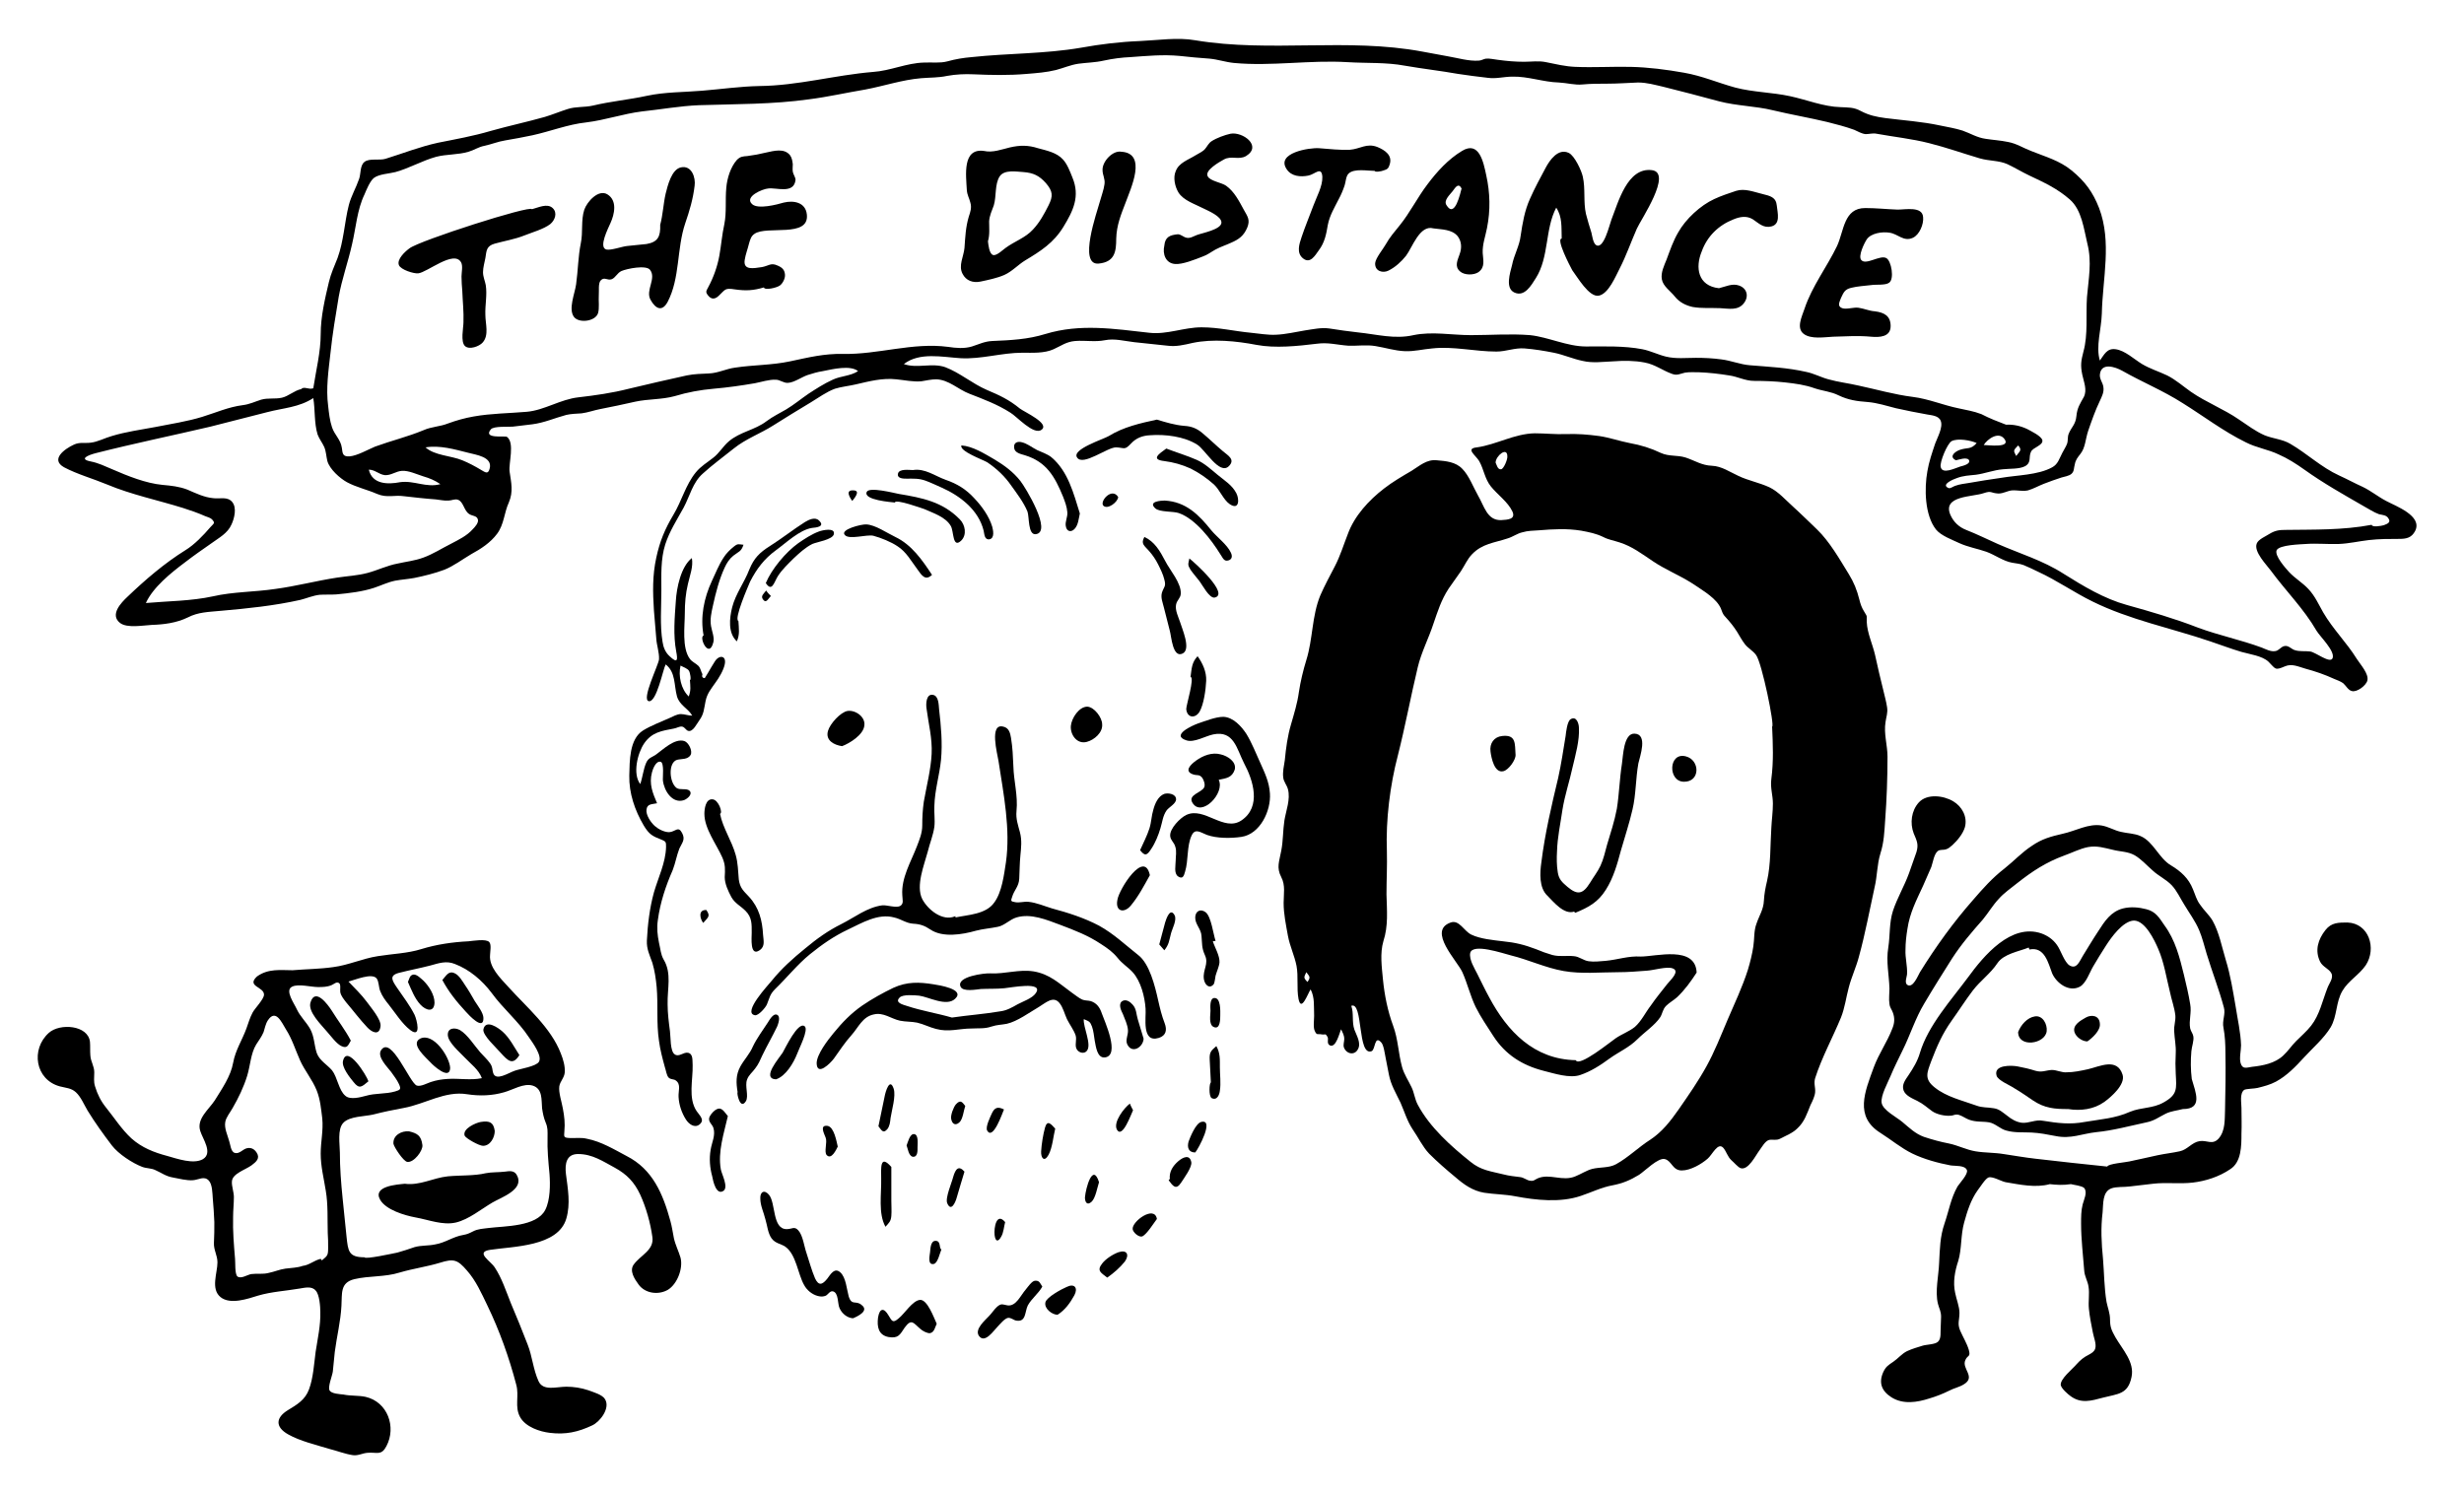 <svg xmlns="http://www.w3.org/2000/svg" viewBox="0 0 630 382">
  <path d="M345.5 257.2c.7 2 .1 4.1.8 6.1.5 1.4 1.8 3.4.9 5-.9 1.7-3 1.2-3.6-.5-.2-.7.1-1.4.1-2.1 0-1-.4-1.6-.8-2.5-.4.8-1.3 4.9-2.9 4.1-.9-.5-.2-1.6-.6-2.2-.6-1-.5-.4-1.5-.6-1-.2-1.2.3-1.7-.8-.5-.9-.2-2.8-.2-3.9-.1-2.4.2-4.7-.9-6.8-.7 1-2.4 6-3.1 2.4-.5-2.7 0-5.7-.5-8.4-.5-2.6-1.7-5-2.2-7.7-.5-2.8-1.1-5.6-1.1-8.4 0-2.3.5-4.5-.6-6.6-1.3-2.5-.5-4 0-6.8.5-2.6.4-5.1.8-7.7.4-2.5 1.6-5.4.9-8-.3-1.1-1.1-1.9-1.2-3-.2-1.3.2-3.1.4-4.4.3-3.1.7-6.2 1.6-9.2.8-2.8 1.6-5.3 2-8.2.4-2.7 1.1-5.6 1.9-8.2 1.7-5.4 1.4-11.3 3.6-16.6 1.1-2.5 2.4-4.9 3.7-7.4 1.4-2.7 2.2-5.4 3.3-8.2 1.7-4.7 5.4-8.7 9.3-11.7 2.2-1.7 4.6-3.1 7-4.5 2.1-1.3 3.9-3 6.5-2.7 2.3.2 4.8.4 6.5 2.2 1.7 1.7 2.8 4.7 4 6.8 1.6 2.7 2.3 6.4 5.9 6.3 1.7-.1 3.8-.2 2.9-2.2-1.1-2.4-3.9-4.4-5.5-6.4s-1.8-4.4-3-6.5c-.9-1.5-3.6-3.2-.6-3.5 5-.7 9.6-3.5 14.8-3.6 2.6 0 5.3.3 7.9.2 3.1-.1 5.6.1 8.6.5 2.7.4 5.2 1.3 7.8 1.8 2.8.5 5.4 1.3 7.9 2.5 2.2 1 4.2.5 6.4 1.2 2.4.8 4.1 2 6.7 2.1 2.5.1 4.6 1.6 6.8 2.6 2.5 1.2 5.3 1.7 7.9 2.9 2.3 1.1 4.2 3.3 6.1 5 2.1 1.9 4.1 3.9 6.1 5.8 3.2 3.1 5.7 7.5 8.1 11.4 1.3 2.1 2.1 4.1 2.7 6.5.3 1.2.6 2.1 1.3 3.2.9 1.4.5 1 .6 2.6.1 2.7 1.5 5.7 2.1 8.3.7 3.1 1.4 6.3 2.2 9.4.3 1.3.7 2.7.9 4.1.2 1.4-.2 2.3-.4 3.7-.5 3 .5 5.9.5 8.9 0 5.5-.2 10.9-.6 16.3-.2 2.9-.3 5.6-1.2 8.4-.9 2.9-.8 5.8-1.5 8.7-1.3 5.9-2.4 11.9-4 17.7-.7 2.7-1.9 5.2-2.6 7.9-.7 2.6-1 5.2-2 7.7-2.1 5.1-4.9 10.2-6.6 15.5-.4 1.4.1 2.3 0 3.6-.1 1.1-.7 2.3-1.2 3.3-.9 2.2-1.5 4.2-3.3 5.9-1.3 1.3-3 1.9-4.5 2.7-1 .5-1.9.1-2.8.3-1 .3-1.8 1.8-2.4 2.6-1 1.3-2.9 5.3-4.9 4.6-.7-.3-1.7-1.5-2.3-2-1-.9-1.3-2.3-2.1-3.2-1.4-1.5-2.8 1.8-4 2.8-1.6 1.4-4.4 3-6.6 3-2.4 0-2.5-2.4-4.3-2.9-1.7-.5-5.2 3.1-6.6 4-2.3 1.4-4.2 2.2-6.8 2.7-2.8.5-5.4 1.8-8.1 2.7-5.3 1.8-11.5 1.1-16.8.1-2.6-.5-5.3-.5-7.9-.9-3-.5-5.2-2.1-7.4-4-2.3-1.9-4.6-3.9-6.7-6-1.7-1.8-2.8-4.2-4.2-6.2-1.4-2.1-2.1-4.5-3.1-6.8-1.2-2.5-2.5-4.6-3-7.3-.3-1.4-.5-2.7-.8-4.1-.2-.9-.5-3.5-1.2-4.1-1.7-1.8-1.4 1.8-2.4 2.3-3.7 1.4-2.1-12.8-5.2-11.6zm107.6-71.4c.7-.1-2.6-16.3-4.1-18.3-.8-1.1-2-1.7-2.8-2.7-.8-1-1.4-2.2-2.1-3.3-.9-1.4-1.8-2.5-2.9-3.7-1.1-1.1-.8-1.8-1.7-3.1-1.4-2.2-5-4.3-7.1-5.7-3.2-2-6.7-3.4-9.8-5.5-2.7-1.8-5.3-3.8-8.5-4.8-1.5-.5-2.9-.7-4.2-1.4-1.9-.9-3.5-1.2-5.6-1.6-3.7-.6-7.1-.4-10.8-.1-1.4.1-2.9.1-4.2.5-1.4.3-2.5 1.2-3.9 1.6-3.3 1.1-6.4 1.3-9 4-1.2 1.2-1.9 2.9-2.9 4.4-1 1.5-2.1 2.9-3.1 4.4-1.9 2.9-2.8 5.8-3.9 9-1.2 3.7-3.1 7.3-4 11.1-1.8 7.5-3.2 15.1-5.1 22.6-2 7.6-3.1 16.5-2.8 24.4.1 3.7-.1 7.4-.1 11.1.1 4.2.5 8-.8 12-.9 3.1-.4 6.6-.1 9.8.4 4 1.2 8 2.6 11.8 1.3 3.5 1.3 7 2.3 10.6.5 1.8 1.6 3.4 2.4 5.1.7 1.4.8 3 1.6 4.5 3.1 5.8 8.5 10.6 13.5 14.6 2.7 2.2 5.2 2.4 8.4 3.2 1.5.4 2.8.5 4.3.7.9.1 1.7.8 2.4.9 1.1.2 1.2-.2 2.1-.6 3.1-1.3 6.3.9 9.6-.5 1.5-.6 2.8-1.5 4.3-1.9 2-.5 4.3-.2 6.1-1.2 3.1-1.7 5.8-4.4 8.8-6.3 3-2 5.1-4.7 7.2-7.7 2.5-3.6 5-7.2 7.1-11 2.1-3.8 3.7-7.9 5.4-11.9 1.8-4.2 3.8-8.4 5.2-12.8.6-2 1.1-4 1.4-6 .3-1.9.1-4 .8-5.8.7-2.1 1.8-3.6 1.9-5.9.1-1.8.4-3.3.8-5 1-4.4.8-9.1 1.1-13.6.1-2.1.4-4.1.4-6.2 0-2.2-.7-4-.4-6.3.6-4.6.4-8.9.2-13.4zm-70.7-67.5c.3.6.5 1.8 1.4 1.7.7-.1 1.7-2.6 1.6-3.3 0-2.6-3-.1-3 1.6zM334 248.6c-.6 1.3-.8 1.4.3 2.5.9-1.3.5-1.4-.3-2.5z"/>
  <path d="M80.1 99.3c.7-4.6 1.9-9.3 1.9-13.9 0-4.4 1.1-9.1 2.1-13.3.5-2.1 1.4-4.1 2.2-6.1.8-2.2 1.2-4.3 1.6-6.6.4-2.3.7-4.7 1.3-7 .6-2.3 1.8-4.3 2.6-6.6.5-1.3.2-3.5 1.4-4.4 1.2-1 3.9-.3 5.4-.8 4.5-1.4 8.8-3.1 13.4-4.1 4.5-.9 9-1.7 13.4-3 4.6-1.3 9.3-2.3 13.9-3.6 2-.6 3.9-1.4 5.8-2 2.1-.7 4.3-.4 6.5-.9 4.6-1.1 9.2-1.5 13.8-2.5 4.7-1 9.4-.9 14.1-1.3 4.9-.4 9.7-1.1 14.7-1.2 9.8-.1 19.3-2.8 29-3.6 4.5-.3 8.6-2.3 13.1-2.4 2-.1 4 .2 5.9-.3 2.2-.6 4-.9 6.3-1.1 9.3-1 18.6-.8 27.9-2.4 5-.9 9.9-1.5 15-1.7 4.6-.2 9.7-1 14.2-.2 19.2 3.2 38.9-.7 58.1 2.9 2.2.4 4.3.8 6.5 1.2 2.4.4 5.4 1.3 7.9 1.1.6 0 1.2-.4 1.8-.5 1-.1 2.1.2 3.1.3 2.2.3 4.4.5 6.7.5 1.8 0 3.8-.3 5.6.1 2.5.5 4.9 1.1 7.5 1.2 4.7.2 9.4-.1 14.1 0 4.6.1 9.2.7 13.7 1.5 4.6.8 8.7 2.6 13.1 3.8 4.6 1.2 9.4 1.2 14 2.2 4.2.9 8.6 2.7 12.9 2.8 2 .1 3.4 0 5.2 1 2.1 1.1 4 1.5 6.3 1.8 4.7.6 9.4.9 14 1.9 1.9.4 3.8.7 5.7 1.3 2 .7 3.7 1.8 5.9 2.1 1.9.3 3.8.4 5.7.8 2.2.4 3.8 1.5 5.9 2.3 3.7 1.5 7.2 2.4 10.4 5 3.4 2.8 5.4 5.5 7 9.6 3.3 8.7.9 18 .7 27-.1 3.9-1.6 8.4-.5 12 1.1-1.5 1.8-3.2 4-2.9 2.4.3 4.8 2.6 6.8 3.8 2 1.2 4.3 1.9 6.4 2.9 2.2 1.1 4.1 2.8 6.1 4.2 3.9 2.7 8.4 4.4 12.3 7.1 2.1 1.4 4.2 3 6.5 4 2.2.9 4.6 1 6.6 2.2 4.3 2.5 7.9 6 12.5 8.1 2 .9 4 2 6 2.9 2.1 1 3.9 2.5 6 3.6 2.4 1.3 9.4 3.8 7.4 7.7-.9 1.7-2.2 2-4 2-2.6 0-5.2 0-7.8.3-2.6.3-5.1.9-7.7 1-2.8.1-5.6-.2-8.4 0-1.3.1-6.8.2-7.5 1.6-.6 1.4 2.3 4.6 3.2 5.6 1.5 1.6 3.4 2.7 4.9 4.3 1.7 1.8 2.6 3.9 3.8 6 2.5 4.3 6 7.7 8.6 11.9.9 1.4 3.1 3.8 2.7 5.5-.3 1.3-2.7 3.1-4 2.7-.9-.2-1.5-1.4-2.2-2-.7-.5-1.6-.8-2.3-1.1-2.4-1.1-4.7-1.9-7.3-2.6-1.8-.5-3.5-1.4-5.3-.6-2.6 1.1-2.3.7-4.2-1.2-1.6-1.5-4.8-1.9-6.9-2.5-2.7-.8-5.3-1.8-8-2.7-10-3.4-20.6-5.5-30.1-10.2-4.7-2.3-9.1-5.4-13.9-7.6-1.2-.6-2.5-1.2-3.7-1.7-1.1-.4-1.9-.4-2.9-.6-2.3-.4-4.4-2-6.6-2.8-2.3-.8-4.7-1.2-6.9-2.2-1.9-.9-4.7-1.9-6-3.5-2.9-3.7-3-10.5-2.2-14.9.4-2.4 1.2-4.7 2-7.1.5-1.4 2.1-4.2 1.4-5.8-.5-1.3-2.3-1.4-3.4-1.6-2.7-.5-5.4-1-8-1.6-2.4-.6-4.8-1.4-7.3-1.6-2.7-.2-4.9-.5-7.4-1.7-2-1-4-1.1-6.1-1.8-2.5-.9-4.9-1.2-7.5-1.5-2.7-.3-5.3-.4-8-.4-2.3 0-4.2-1.1-6.4-1.4-2.5-.4-5-.7-7.6-.8-1.2 0-2.5-.1-3.7.1-1.3.3-2 .8-3.3.3-2.5-.9-4.3-2.4-7-2.9-2.6-.5-5.3-.5-8-.3-2.6.1-5.3.5-7.8-.1-2.5-.5-4.9-1.6-7.4-2.1s-5-.9-7.5-1.1c-2.5-.2-4.7.8-7.2.8-5.4 0-11.1-1.4-16.4-.8-2.4.2-4.6.8-7 .7-2.6-.1-5-.9-7.5-1.3-2.4-.4-4.6 0-7-.1-2.8-.2-5.1-.9-8-.5-4.9.6-10.6 1.2-15.4.3-5.2-1-11.2-1.6-16.4-.5-2.2.5-4.2 1-6.4.7-2.8-.3-5.6-.6-8.5-.9-2.6-.3-5-1-7.5-.5s-5 0-7.6.2c-2.3.2-3.5 1.2-5.5 2.1-2.4 1.1-5.5.9-8 .9-5.3 0-10.5 1.7-15.8 1.4-4.7-.3-10.5-1.6-14.5 1.5 3.4 1.2 7.2-.4 10.6.8 3.7 1.4 6.9 4.2 10.6 5.8 3.3 1.4 5.7 2.5 8.5 4.8 1.2.9 7.7 3.8 5.5 5.4-2 1.5-6.4-3.5-8-4.4-3.3-2.1-6.8-3.4-10.4-4.8-2.9-1.1-5.3-3.6-8.5-3.7-1.3 0-2.5.3-3.8.5-2.1.2-4.3-.3-6.4-.5-3.6-.4-6.9.5-10.4 1.3-1.7.4-3.7.6-5.3 1.1-2.2.8-4.2 2.3-6.2 3.5-3.2 1.9-6.4 3.9-9.6 5.9-3.3 2.1-7 3.4-10.1 5.9-2.6 2.1-5.5 4.2-7.9 6.4-2.6 2.3-3.3 5.7-4.9 8.7-1.7 3.1-3.6 6-4.7 9.4-1.2 3.8-1 7.8-1 11.8 0 4.3-.4 8.9.3 13.1.2 1.4.7 2.7 1.8 3.7 2.1 2 2.1.9 1.7-1.2-.8-4.2-.4-8.7-.1-12.9.2-3.4 1.3-8.8 4.1-11 .4 2.2-.5 4.4-1 6.6-.6 2.5-.8 4.9-.8 7.5 0 3.3-.8 8.9 1.3 11.7.6.8 1.5 1.1 2.2 1.8.6.7.6 1.4 1 2.1-.2.6 0 1 .6 1 .3-.4.5-.9.8-1.3.6-1 1.2-2.1 1.8-3 1.1-1.7 3-1.5 2.5.8-.3 1.5-1.5 3.5-2.4 4.7-1.1 1.6-2.1 2.7-2.5 4.7-.4 1.9-.4 3.3-1.6 4.9-.6.8-1.6 3-2.8 2.7-.6-.1-.9-1-1.6-1.1-.7-.1-1.4.4-2.1.5-3.1.6-5.6.9-7.6 3.8-1.7 2.5-3 7.8-1 10.4.6-1.7.8-3.8 1.5-5.4.6-1.4 1.5-1.4 2.6-2.2 1.7-1.2 4.7-4.2 7.2-3.4 1.1.4 2.1 2.5 1.6 3.5-.7 1.3-2.4 1-3.5 1.3-2.3.7-2 5.8-.1 7.2.9.6 2.6 0 3.3.7.9.9-.6 2.1-1.4 2.4-3 1-5.1-2.4-5.4-5-.1-.6.4-4.6-.6-4.8-1.2-.3-2 1.9-2.2 2.7-.8 3 .2 5.3 1.3 7.9-1.3.3-2.5.1-2.7 1.6-.2 1.4 1.1 3.3 2.1 4.2.9.8 2.4 1.6 3.7 1.6 1.6-.1 2.3-1.7 3.3.2.9 1.7 0 2.5-.7 4-.7 1.8-1 3.7-1.7 5.5-1.8 4.1-3.2 8.3-3.8 12.8-.3 2-.1 3.8.3 5.8.4 1.6.4 2.9 1.2 4.3 2.1 3.5.9 7.4 1 11.4 0 2.3.3 4.6.6 6.9.2 1.3 0 5.1 1.2 5.9 1.1.8 2.2-.6 3.4-.4 1.4.3 1.1 2 1.2 3.2.1 3.7-1.2 8.4 1 11.7.7 1.1 2.2 2.2.8 3.4-1.3 1.1-2.8-.1-3.5-1.2-1.1-1.7-1.8-3.8-1.9-5.8-.1-1.5.7-3.2-.7-4.2-.5-.4-1.2-.2-1.8-.7-.6-.6-.7-1.9-1-2.7-.6-2.2-1.2-4.4-1.5-6.7-.7-4.6-.2-9.2-.6-13.8-.2-2.1-.5-4.2-1.1-6.2-.7-2-1.5-3.5-1.4-5.7.2-4.1.7-8.3 1.8-12.3 1.1-3.8 3-7.6 3.1-11.6 0-1.3 0-1.4-1.2-1.9-2.3-.9-3.1-1.3-4.5-3.6-2.3-3.9-3.8-8.3-3.7-12.8.1-3.7 0-9.3 3.5-11.5 2.1-1.3 4.6-2.2 6.8-3.2.9-.4 1.9-1 2.9-1 .9 0 1.9.4 2.9.4-1.1-1.9-3.2-2.6-3.9-4.9-.8-2.9-.3-6.2-2.9-8.2-.7 1.3-2.3 9.7-4.3 9.4-2-.3 2.5-9.3 2.6-10.7.1-1.7-.6-3.6-.7-5.3l-.6-7.2c-.3-4.7-.4-8.9.6-13.5.9-4.2 2.2-7.3 4.4-11 2.1-3.5 3.1-7.6 5.7-10.8 1.3-1.6 2.9-2.5 4.4-3.7 1.6-1.2 2.5-2.9 4-4.2 2.9-2.5 6.7-2.9 9.7-5.2 1.6-1.2 3.3-2 5-3 2-1.2 3.8-2.7 5.7-4 2-1.3 4-2.6 6.2-3.6 2.1-1 4.5-.9 6.5-2.2-2-1.6-6.5-.5-9 0-1.3.2-2.7.6-3.9 1-1.5.5-3.4 1.9-5 2-1.1.1-2.1-.8-3.1-.8-1.7-.1-3.8.6-5.4.9-3.5.6-7 1.1-10.5 1.4-3.4.3-6.7.9-10 1.9-3.3.9-6.7.7-10 1.4-3 .7-6 1.3-9 1.9-1.6.3-3.2.9-4.8 1.1-1.3.1-2.6.1-3.9.4-3 .8-5.6 2-8.7 2.4-1.7.2-3.3.4-5 .6-1 .1-4.9-.2-5.6.7-2.1 2.5 3.6 1.6 4.1 1.9 2.1 1.5.4 6.8.7 8.9.4 2.8 1 5.1-.2 7.9-1.2 2.6-1.2 5.6-3 8-1.7 2.3-4.2 3.9-6.6 5.2-2.2 1.3-4.6 3.1-6.9 4-2.4.9-5.2 1.6-7.7 2.1-1.6.3-3.3.4-4.9.7-1.9.4-3.5 1.2-5.3 1.8-3 1-6.5 1.4-9.7 1.7-1.4.1-2.9 0-4.3.1-1.7.2-3.3.9-4.9 1.3-6.7 1.5-13.5 2.2-20.4 2.8-3.1.3-5.7.3-8.4 1.7-2.9 1.4-6.1 1.8-9.2 1.9-2.1.1-6.3.9-8.1-.5-2.7-2.1.3-5.2 1.9-6.7 4.6-4.4 9.5-8.6 14.8-11.9 2.3-1.4 4.6-3.8 6.4-5.9.9-1 1.3-1 .4-2-.4-.4-1.2-.6-1.7-.8-1.8-.8-3.8-1.5-5.7-2.1-6.4-2-13.2-3.4-19.4-6-3.6-1.5-7.6-2.6-11-4.4-3.6-2 .1-4.7 2.5-5.8 1.5-.7 2.8-.3 4.3-.5 1.8-.2 3.6-1.2 5.4-1.7 3.6-1.1 7.4-1.6 11.1-2.3 4-.8 8.1-1.4 12-2.6 3.6-1.1 6.6-2.5 10.4-3 1.7-.2 3.1-.9 4.7-1.4 1.8-.5 3.5-.1 5.3-.5 1.7-.4 3.1-1.8 4.9-2.2.8-.8 1.8.2 3.1-.2zm432.8 9.3c1.9-.1 3.7.3 5.4 1.1.9.5 3.7 1.8 3.9 2.9.2 1.3-2.4 1.8-2.9 2.9-.7 1.4.2 2.7-1.5 3.7-1.5.8-4 .6-5.7.8-2.4.2-4.6 1.1-6.9 1.4-1.8.2-3.2.2-5 .9-.6.2-4.1 1.6-2 2.5.5.2 1.3-.5 1.8-.6 1.1-.4 2.2-.5 3.4-.7 2.7-.5 5.5-.9 8.2-1.3 4-.7 9.5-.7 13.1-2.7 1.5-.8 1.8-2.2 2.6-3.7.4-.8.9-1.5 1.2-2.3.3-.8.1-1.7.4-2.5.7-1.8 1.8-2.4 2-4.6.2-2.1.9-3.1 1.9-4.9.9-1.8 0-3.8-.4-5.7-.5-2.4-.3-3.6.3-5.9 1.2-4.3.6-9.5.9-13.9.4-4.7 1.3-9 .1-13.7-.9-3.7-1.4-8.6-4.5-11.3-3.2-2.8-6.5-4.3-10.3-6.1-1.9-.9-3.7-2-5.6-2.9-2.2-1-4.7-.8-7.1-1.5-4.4-1.3-8.6-2.8-13-3.9-4.3-1.1-9-1.6-13.4-2.4-1-.2-1.8.1-2.8.1-1-.1-2-.7-2.9-1.1-2.2-.8-4.5-1.4-6.9-2-4.6-1.1-9.3-1.9-13.9-3-4.5-1.1-9.2-1.1-13.8-2.3-4.7-1.3-9.5-2.5-14.2-3.7-2.2-.5-4.2-1.1-6.5-1.1-2.6.1-5.3.3-7.9.3-2.1 0-4.2 0-6.3.2-1.9.2-4-.4-6-.5-4-.1-7.9-1.6-11.9-1.5-2.2 0-4.1.6-6.3.3-2.5-.3-5.1-.6-7.6-1-4.5-.8-9-1.3-13.6-2.1-4.8-.9-9.7-.6-14.6-.9-9.7-.6-19.5 1.1-29.1.2-2.1-.2-4.1-.9-6.2-1.1-2.6-.2-5.2-.4-7.7-.7-4.3-.4-8.3 0-12.5.3-2.3.1-4.6.4-6.9.9-2.2.5-4.3.5-6.5.8-2 .3-3.8 1.1-5.7 1.6-2.4.6-5 .8-7.5 1-4.6.4-9.1.3-13.6.1-2.2-.1-4.5 0-6.7.4-2.3.5-4.4.4-6.7.6-4.8.4-9.5 2-14.3 2.9-4.8.8-9.6 1.9-14.4 2.5-9.2 1.3-18.8 1.2-28.1 1.5-4.9.2-9.8 1.1-14.6 1.6-4.8.6-9.3 2.2-14.2 2.8-4.7.5-9.2 2.3-13.8 3.3-2.3.5-4.6.9-6.9 1.3-1.9.3-3.5 1-5.4 1.4-1.5.3-2.6 1.1-4 1.5-2.6.8-5.6.6-8.3 1.3-3.6 1-6.8 2.9-10.4 3.9-1.5.4-4.2.5-5.5 1.5-1 .8-1.9 3-2.4 4.2-1.9 3.9-2.2 8.6-3.2 12.8-1 4.5-2.6 8.9-3.4 13.4-.8 4.8-1.6 9.5-2.1 14.3-.5 4.5-1.2 9.1-.6 13.6.2 1.8.4 3.7 1 5.5.7 2 2.2 3.1 2.5 5.2.2 1.5.2 2.3 2 2.2 2-.2 4.6-1.7 6.5-2.5 4.1-1.5 8.3-2.5 12.4-4.2 2-.9 4.2-.9 6.2-1.7 2.2-.8 4.3-1.4 6.6-1.8 4.5-.8 9-.8 13.6-1.2 4.5-.4 8.6-3.2 13.2-3.7 4.3-.5 8.6-1.1 12.9-2.2 4.9-1.2 9.9-2.3 14.8-3.4 2-.4 3.7-.4 5.6-.5 2.5-.1 4.4-1.2 6.8-1.5 4.6-.7 9.3-.6 14-1.6 4.7-1 8.7-2 13.5-1.9 9 .2 17.8-3 26.9-1.8 2 .3 4.1.5 6.1-.1 1.9-.6 3.2-1.3 5.2-1.4 4.7-.2 9.1-.4 13.6-1.8 8.9-2.7 17.6-1.3 26.6-.3 4.5.5 8.8-1.4 13.3-1.4 4.4 0 8.4 1 12.7 1.4 2.1.2 4.2.6 6.3.5 2.5-.1 5-.7 7.4-1.1 2.1-.3 4.2-.8 6.3-.5 2.4.4 4.8.7 7.3 1 4.9.5 9.4 1.8 14.2.7 4.8-1 9.8 0 14.7 0 5 0 10.1-.4 15.1 0 4.7.5 9.5 2.9 14.3 2.9 4.7 0 9.7-.2 14.4.7 2.1.4 4 1.4 6.1 1.9 2.5.6 5.1.3 7.6.3 2.2 0 4.3.1 6.5.4 2.5.3 4.8 1.3 7.3 1.5 4.8.4 9.6.6 14.4 1.7 2 .4 3.8 1.4 5.7 1.9 2.5.7 5.1 1 7.7 1.6 4.7 1 9.1 2.3 13.9 2.9 4 .5 7.7 2.1 11.6 2.9 2.2.5 3.8.7 5.9 1.5 2.1 1.1 4.2 1.9 6.3 2.7zm93.5 25.6c.1.7 2.4.3 3.1.1 1.1-.4 1.8-.8 1.2-1.7-.5-.9-1.5-.9-2.4-1.1-1.4-.5-2.7-1.4-4-2.1-5.2-3-10.2-5.8-15.1-9.3-2.1-1.5-4.3-2.9-6.6-3.9-2.7-1.3-5.7-1.7-8.4-3.1-5.7-2.8-10.8-6.7-16.1-10-5-3.2-10.4-5.4-15.5-8.3-1.8-1-5.4-2.2-5.7 1-.1 1.2.8 2.1.9 3.2.2 1.3-.4 2.4-.9 3.5-1.2 2.5-2.1 5.1-3 7.7-.7 2.1-.7 4.3-2 5.9-.7.9-1.2 1.5-1.4 2.6-.3 1-.1 1.8-.9 2.5-.6.5-1.8.7-2.5.9-1.5.5-3 1-4.5 1.6-1.3.5-2.7 1.3-4.1 1.7-1.4.3-2.7-.1-4.1 0-1.1.1-2.2.8-3.4.8-2.1-.1-1.7-.8-3.8-.1-2.8 1-10.7.6-8.5 5.6.8 1.8 2.2 3.1 4 3.8 2.8 1.1 5.4 2.4 8.1 3.6 5.7 2.5 11.5 4.2 16.8 7.6 5.1 3.2 10.4 6.4 16.2 8 6.1 1.7 12.3 3.5 18.2 5.8 5.4 2 10.9 3.1 16.3 5.1 1 .4 2.3 1.1 3.4.9 1-.1 1.4-1.1 2.4-1.3 1-.2 1.7.7 2.5 1 1.4.5 2.7.2 4.1.4 1.4.2 5.1 3.2 5.7 1.7.7-1.8-3.2-5.5-4.1-7-3.3-5.7-7.8-10.1-11.7-15.4-1.1-1.5-4.4-4.8-3.6-6.9.4-1.1 2.4-1.9 3.3-2.5 1.5-.9 2.5-1 4.3-1 7-.1 14.4.1 21.8-1.3zm-569.1 20c5.6-.5 11.6-.5 17.1-1.7 5.2-1.2 10.7-1.1 16-1.9 5.3-.7 10.5-2.1 15.8-2.9 2.6-.4 5.2-.5 7.8-1.2 2.6-.7 5-1.9 7.7-2.4 2.2-.5 4.3-.7 6.5-1.5 2.5-.9 4.8-2.4 7.2-3.6 1.9-1 4-2 5.5-3.7.5-.5 1.5-1.6 1.3-2.4-.2-1.1-1.5-.9-2.3-1.5-1.3-.9-1.4-3.1-2.8-3.6-.8-.3-1.6.2-2.4.2-1.1.1-2.2-.2-3.3-.3-2.8-.2-5.3-.5-8-.8-2.6-.4-4.4.5-7-.6-2.5-1.1-5.3-1.7-7.7-3-1.8-1-4.4-3.3-5-5.4-.3-1.2-.3-2.4-.8-3.6-.5-1.1-1.3-2.1-1.7-3.2-.9-2.9-.6-6.4-1.1-9.3-3.7 2.4-7.6 2.5-11.8 3.6-4.8 1.2-9.7 2.5-14.5 3.7-9.8 2.3-19.6 4.3-29.4 6.8-1.9.5-4.3 1.5-1.2 2.1 2 .4 3.6 1.2 5.5 2 3.9 1.7 8.6 3.6 12.9 4 2.2.2 4.2.4 6.3 1.2 2.1.9 4.3 2 6.7 2.2 1.6.2 3.6-.5 4.8 1 1.2 1.5.5 4.2-.2 5.7-1 2.3-3.2 3.4-5.1 4.8-2.3 1.6-4.6 3.2-6.8 4.9-3.6 2.7-8.2 6.4-10 10.4zm71.5-39.8c2.3 2.1 6.5 2.1 9.4 3.3 1.7.7 3.2 1.5 4.7 2.4 1.2.7 1.9 1.3 2.3-.3.8-3-3.6-3.5-5.4-4-3.6-.9-7.3-2-11-1.4zm3.8 9.4c-1.5-1-2.7-1.5-4.4-2-1.6-.5-3.7-1.5-5.4-1.4-1.6.1-2.8 1.2-4.4 1.1-1.6-.2-2.5-1.4-4.1-1.4.9 3.8 4.9 3.8 8 3.2 3.6-.5 6.7 1.5 10.3.5zm387.5-6.1c-1.7-.8-.6-2 .8-2.6 2.2-.8 2.9 0 4.5-1.8-1.5-.7-4.8-1.3-6.4-.5-1.1.6-3.1 5.4-2.8 6.6.4 2 3.7.3 5-.1.8-.2 2.8-.7 2.2-1.7-.6-.8-2.7 0-3.3.1zm-323.7 56.2c.4 0 0-2-.2-2.3-.4-.7-1.5-1-2.2-1.4-.6 2.6.1 6 2.1 7.9.6-1.6.4-2.6.3-4.2zm330.8-60.1c1.1 0 6.8.8 5.4-1.4-1.5-2.3-4.5-.1-5.4 1.4zm8.3 2.8c.9-1.2 1.6-1.5.5-2.7-1.2 1.3-1.3 1.2-.5 2.7z"/>
  <path d="M74.8 248.1c3.5-.3 6.9-.3 10.4-.8 3.9-.5 7.5-2.2 11.4-2.8 3.7-.6 7.6-.7 11.1-1.8 3.9-1.2 8-1.8 12.1-2 1.1-.1 4.5-.7 5.3.2.6.7.2 2.5.2 3.3-.3 3.1 2.6 5.9 4.7 8.2 4.6 5.1 10.9 10.4 13.4 17 .6 1.5 1.1 3.2 1 4.8-.1 1.4-1.2 2.3-1.4 3.6-.2 1.6.6 3.9.9 5.6.4 2.1.6 3.8.4 5.9-.1 1.4-.2 1.6 1.2 1.7 1.5.1 3-.2 4.6.2 3.6.7 6.9 2.7 10.1 4.4 6.7 3.4 9.3 9.7 11.2 16.6.4 1.4.6 2.9.9 4.4.4 1.8 1.2 3.3 1.7 5 .7 2.7-.8 6.7-3.2 8.2-2.4 1.4-5.8 1-7.5-1.3-1.1-1.5-2.4-3.5-1.3-5.1 1.8-2.5 5.3-3.7 4.8-7.1-.5-3.6-1.6-7.5-3.1-10.8-1.5-3.2-3.4-5.2-6.5-6.9-3-1.6-5.7-3.5-9.4-3.5-3 0-3.4 2.5-3.1 5.1.5 3.9 1.2 7.6.1 11.4-2.1 7.2-13.6 7.1-19.5 8-3.9.6.2 2.9 1.2 4.5 1.8 2.7 2.9 6.1 4.1 9.1 1.5 3.5 2.9 7 4.3 10.6 1.2 3 1.4 6.3 2.8 9.4 1.2 2.6 4.6 1.4 7.1 1.4 1.9 0 3.8.3 5.6.9 1.3.5 3.6 1.1 4.3 2.3 1.4 2.3-1.3 5.8-3.3 6.7-3.6 1.7-6.8 2.4-10.8 1.9-2.6-.3-6.2-1.5-7.6-4-1.5-2.7-.2-5.4-1-8.3-1.8-6.9-4.3-13.9-7.4-20.3-1.5-3.1-2.9-6.3-5.2-8.9-2.4-2.8-3.4-3.1-6.9-2-3.3 1-6.9 1.5-10.3 2.5-3.8 1.2-7.8.8-11.6 1.7-3.7.9-3.1 3.7-3.3 6.8-.2 4-1.2 7.9-1.7 11.8-.2 1.7-.3 3.3-.5 5-.1 1-1.4 4.1-.8 4.9.5.8 2.6.9 3.5 1 1.9.4 3.9.2 5.7.6 5.6 1.3 7.9 7.7 5.3 12.6-1.3 2.5-2.4 1.5-4.8 1.7-1.4.1-2.4.8-3.8.6-2-.3-4-1.1-6-1.6-3.3-1-7.5-2-10.5-3.7-3.4-1.9-3.2-4.3-.1-6.2 2.3-1.4 4.4-2.6 5.4-5.3 1.1-2.9 1.3-6.6 1.7-9.6.5-3.3 1.3-6.8 1.2-10.2 0-1.3-.2-4.5-1.2-5.5-1-1.2-2.8-.7-4.1-.5-3.5.6-7.2.8-10.6 1.8-2.6.8-7.1 2.4-9.6.4-2.6-2.1-.8-6.2-.8-8.9 0-1.8-1-3.2-.9-5 .1-1.8.1-3.5.1-5.3-.1-2-.2-4.1-.4-6.1-.1-1.3-.1-3.5-1-4.5-1.2-1.3-2.6-.2-4.1-.1-1.6.1-3.5-.4-5.1-.7-1.8-.3-2.9-1.2-4.5-1.9-1-.5-2.2-.4-3.3-.8-2.6-1-6.1-3.3-7.8-5.5-2.2-2.9-4.3-5.8-6.2-8.9-.9-1.5-1.7-3.5-3-4.7-1.2-1.1-2.6-1.1-4.1-1.5-6.3-1.7-7.5-9.5-2.8-13.7 2.8-2.5 10-2 10.5 2.3.1 1.1 0 2.3.1 3.5.1 1.6 1 2.7 1 4.3 0 1.4-.2 2.3.2 3.6.6 2 1.5 3.8 2.8 5.4 2.1 2.6 4 5.6 6.5 7.9 2.7 2.4 5.8 3.6 9.2 4.5 2.5.7 6.7 2.2 9.1.8 2.6-1.6-.1-5.2-.7-7.2-1-3.1 2.2-5.5 3.7-7.8 1.8-2.9 4.1-6.2 4.7-9.6.6-3.3 2.3-5.8 3.4-8.8.5-1.4.9-2.8 1.6-4.1.6-1.1 2.8-3.3 2.9-4.5.1-2.1-4.6-2.1-1.8-4.7 2.9-2.1 6.1-1.6 9.1-1.6zm18.4 73.4c.1.6 7.4-1 8.4-1.2 1.5-.4 2.9-.9 4.4-1.4 1.8-.5 3.5-.3 5.3-.7 2.5-.4 4.6-2 7.1-2.4 1.1-.2 1.5-.4 2.5-.9 1.3-.7 2.7-.7 4.1-.9 4-.5 12.2-.3 14.4-4.6 1.3-2.5 1.3-6.5 1.1-9.2-.3-3.2-.6-6.2-.5-9.4 0-1.6.1-2.4-.5-3.8-.5-1.2-.7-2.3-.9-3.6-.2-2.1.2-5-2.4-5.8-2.3-.7-5.1 1.1-7.3 1.7-3.1.9-6.3 1-9.5.5-5.6-.9-10.7 2.5-16.1 3.5-2.7.5-5.2 1-7.9 1.7-2.1.5-6 .4-7.6 2.1-1.6 1.6-.9 5.6-.9 7.6 0 3.9.3 7.8.7 11.7.3 3.3.7 6.5 1 9.8.4 3.7.5 5.3 4.6 5.3zm-11.2.4c.1.1.2.3.3.4 1.4-1.2 1.6-1.2 1.6-3.2 0-1.3 0-2.6-.1-3.8-.1-3.5.1-7.3-.5-10.8-.5-3.2-1.3-6.2-1.3-9.5 0-3.1.7-5.9.4-9-.3-2.4-.5-4.8-1.4-7.1-1.1-2.8-3.1-5.1-4.3-7.8-1.2-2.7-2-5.4-3.6-7.9-1.1-1.8-2.6-5.3-4.6-2.3-.6.9-.8 2.1-1.1 3-.5 1.2-1.2 2.1-1.9 3.2-1.4 2.3-1.5 5.4-2.3 8-.9 2.9-2.2 5.6-3.7 8.2-.6 1.1-1.7 2.4-1.9 3.6-.3 1.6.6 3.4 1 4.9.3.8.4 2.7 1.4 3 1.2.4 2.1-1 3.2-1.2 1-.2 1.8.2 2.4 1.1 1 1.5-.1 2.4-1.3 3.3-1.5 1.1-4.9 2.1-5 4.1-.1 1.2.5 2.7.5 4 0 1.7-.2 3.4-.2 5.1-.1 3.6.2 7.1.5 10.7.1.8-.1 3.9.6 4.5.9.7 2.5-.4 3.5-.6 1.5-.2 3 .1 4.5-.3 1.5-.3 2.8-.9 4.3-1.1 1.5-.2 3-.2 4.4-.7 1.7-.2 2.9-1.4 4.6-1.8zm7.1-70.9c1.6 1.7 3.3 3.3 4.7 5.2 1 1.4 3.7 4.5 3.5 6.2-.3 2.6-2.3 1.5-3.4.3-1.9-2-3.6-4.3-5.4-6.4-.6-.8-1.3-1.6-1.5-2.6-.1-.6.2-2-.3-2.3-.6-.5-1.4.3-1.9.5-1.2.5-2.3.5-3.5.5-1.8 0-5-.9-6.6-.1-2 .9.6 4.4 1.2 5.8.9 1.9 2.3 3.1 3.4 5 1.1 2 1 4.1 1.7 6.2.7 1.9 2.6 2.9 3.9 4.4 1.4 1.8 1.7 5.1 3.4 6.5 1.2 1.1 3.8.4 5.3 0 2.4-.7 5-.4 7.4-1.1 1.4-.4 1.6-.6 1-1.9-.5-1.1-1.3-2.1-2-3.1-.9-1.2-3.6-3.8-2.6-5.5 2.6-4.1 7.4 8.5 9.2 9 1 .3 2.6-.6 3.5-.9 1.5-.5 2.8-.7 4.3-.8 2.9-.2 6 .4 8.8-.2-.8-2.2-2.8-3.6-4.4-5.3-1.2-1.3-4.2-3.8-4.3-5.7-.1-1.9 1.8-2 3.1-1.3 2 1.2 3.7 4 5.2 5.7.8.9 1.8 1.8 2.5 2.8.7 1 .5 1.5.8 2.5.7 2.1 3.8 0 5.5-.6 1.4-.5 5.5-1.1 6.2-2.3.9-1.5-1.7-5-2.6-6.3-2.7-4.1-6.6-7.3-9.5-11.3-2.4-3.2-5.7-6-9.4-7.4-2.2-.9-4.1-.2-6.3.4-2.7.7-5.4 1.2-8.1 1.9-2.5.7-1.6 2-.3 3.9 1.5 2.2 3.2 4.4 4.4 6.8.6 1.3 1.8 6.1-1.1 3.9-2.1-1.6-3.9-4.5-5.5-6.5-.9-1.1-1.7-2.2-2.2-3.5-.4-1-.3-2.4-.9-3.2-1.2-1.5-5.6.4-7.2.8zm435 51.8c-3.7 1-7.7.1-11.3-.5-1.1-.2-3.4-1.6-4.4-1.2-.8.3-2.2 2.6-2.7 3.2-1.8 2.5-2.7 5.4-3.5 8.3-.9 3.2-.6 6.8-1.5 9.8-.9 2.7-1.4 5.5-.8 8.2.3 1.6 1.1 3.5 1.1 5.1 0 2-.6 2.7.2 4.6.7 1.6 1.7 3.2 2.2 4.9.5 1.9-.3 1.2-.9 2.6-1 2.2 2.8 4.3-.4 6.2-1.1.7-2.6 1-3.7 1.6-1.6.8-3.4 1.5-5.1 2-3.1 1-6.7 1.6-9.7-.3-2.5-1.6-3.3-3.7-2.1-6.4.7-1.5 1.3-1.8 2.6-2.7 1.2-.8 2.1-2 3.5-2.7 1.3-.6 2.7-1 4-1.4 1-.3 3.2-.3 3.9-1 .9-.8.6-2.5.7-3.6 0-.9.1-1.8.1-2.8 0-1.4-.5-2.1-.8-3.3-.8-3.2.2-7.3.3-10.5.2-3.6.2-6.6 1.4-10.1 1.1-3.2 1.6-6.4 3.3-9.4.5-.8 2.8-3.2 2.4-4.2-.5-1.3-3.1-1-4.2-1.2-3.2-.6-6.8-1.6-9.7-3-2.9-1.4-5.5-3.6-8.2-5.3-6.7-4.2-4-10.5-1.7-16.8 1.3-3.5 3.4-6.4 4.7-9.8.6-1.4.7-2.7.2-4.1-.3-.9-.8-1.3-.9-2.3-.2-1.2 0-2.6 0-3.9-.1-3.6-.9-6.9-.3-10.5.5-3.2.2-6.3 1.2-9.4 1.1-3.3 2.9-6.3 4.1-9.6.6-1.8 1.3-3.6 1.9-5.4.6-2 .1-2.9-.7-4.8-1-2.6-.6-5.8 1.3-7.9 2.1-2.3 6.3-1.8 8.8-.3 2.2 1.3 3.7 3.9 3 6.6-.5 1.7-1.9 3.4-3.2 4.6-.6.5-1 .9-1.7 1.1-.6.2-1.5 0-2 .4-1 .7-1.3 3-1.7 4.1l-2.1 4.8c-1.7 3.7-3.4 6.9-4 11-.3 1.8-.5 3.6-.5 5.4-.1 2 .5 4.1.4 6.1 0 .7-.7 2.2 0 2.8 1.5 1.1 2.8-2.4 3.3-3.2 4.1-6.6 8.5-12.7 13.6-18.5 2.5-2.9 4.9-5.6 8-8 2.4-1.9 4.4-4.1 7-5.8 2.6-1.8 4.9-2.4 7.9-3.1 3.3-.7 6.6-2.7 10-2.1 1.7.3 3.1 1.2 4.8 1.6 1.6.4 3.6.4 5.1 1.1 3.3 1.4 4.7 5.7 7.8 7.5 2.5 1.5 4.5 3.3 5.6 6.1.6 1.4.9 2.7 1.8 3.9 1 1.5 2.3 2.6 3.2 4.1 1.7 3 2.4 6.8 3.4 10.1 1.2 3.9 1.8 7.8 2.5 11.8.5 3.3 1.3 6.7 1.4 10 0 1.3-.5 3.3-.1 4.6.5 1.6 1.5 1.1 2.9.9 2.8-.3 5.9-.9 8-2.9 1.2-1.1 2.1-2.5 3.3-3.7 1.3-1.3 2.7-2.5 3.8-3.9 2.2-2.8 2.9-6.4 4.2-9.7.4-1.1 1.6-2.5 1-3.7-.6-1.2-2.2-1.6-2.9-3-1.4-2.9-.5-5.7 1.4-8.1 1.5-1.9 3.3-1.9 5.6-1.9 5.5.2 7.5 6.6 4.7 10.9-1.7 2.5-4.5 4-6 6.6-1.7 2.9-1.3 6.4-3 9.3-1.7 2.8-4.6 5.3-6.8 7.7-2.1 2.3-4.4 4.7-7.2 6.2-1.5.8-3.1 1.2-4.7 1.6-.8.2-2.9.2-3.4.5-1.2.9-.7 3.3-.7 4.6 0 2.2.1 4.4 0 6.6 0 3.1 0 7.3-2.9 9.1-2.8 1.9-6.2 3-9.5 3.4-3.4.4-6.8-.1-10.2.3-2 .2-4 .5-6 .7-1.4.2-3.4 0-4.7.5-2.3.9-2 4-2.2 6.1-.5 4.1-.3 7.8.1 11.9.3 3.6.3 7.4.9 11 .3 1.5.9 2.9.9 4.5 0 2 .4 2.8 1.4 4.6 1.8 3.1 4.9 6.3 4.1 10.1-.9 4.5-3.5 4.3-7.3 5.3-3 .8-5.6 1.6-8.3-.4-.7-.5-2.3-1.9-2.5-2.8-.2-1.6 3-4.1 4-5.3 1-1.1 1.8-1.8 3.2-2.5.7-.4 1.3-.7 1.6-1.5.4-1.2-.4-3-.6-4.2-.4-2-.8-4-1-6-.2-1.9.2-3.9-.1-5.7-.2-1.4-1-2.6-1.1-4.1-.3-4-.8-8-.8-12 0-1.7 0-3.3.4-4.9.3-1.2 1.3-3.1.4-4.2-.6-.6-2.7-.8-3.4-1-2 .3-3.7.2-5.4 0zm14.7-4.5c.1-.7 4.8-1.1 5.6-1.3 2.5-.5 4.9-1.1 7.3-1.6 1.9-.4 3.8-.6 5.6-1 2-.4 3.1-2.3 5.1-2.6 1.9-.3 3.3 1.1 4.9-.7 1.7-2 1.5-4.8 1.6-7.2.1-4.9.2-9.7.1-14.6 0-2.2-.1-4.4-.5-6.5-.4-1.8.6-3.5.1-5.2-1.2-4.5-3-9.1-4.4-13.7-.6-2-1.1-4.1-1.9-6-1-2.4-2.6-4.5-3.9-6.7-1-1.6-1.8-3.4-3.1-4.8-1.4-1.5-3.4-2.4-4.9-3.8-1.5-1.3-2.9-2.9-4.6-3.9-1.8-1-3.7-.9-5.6-1.4-2.2-.5-4-1.1-6.3-.7-2.1.4-4.2 1.5-6.2 2.2-4.6 1.7-8.1 4-11.9 7-1.6 1.3-3.4 2.5-4.8 4.1-1.5 1.6-2.6 3.5-4 5.2-2.9 3.3-5.5 6.3-7.9 10-2.4 3.8-4.8 7.6-7.1 11.5-2.3 3.8-3.6 8.1-5.6 12.1-1 2.1-2.1 4.2-3 6.4-.7 1.7-2.6 5.1-2.3 6.9.3 1.9 3.9 3.7 5.3 4.9 1.8 1.5 3.3 3 5.5 3.8 2.1.7 4.3 1.3 6.4 1.7 2.4.5 4.4 1.6 6.8 2 2.4.4 4.8.3 7.2.7 2.7.4 5.5.9 8.2 1.2 6.2.7 12.2 1.4 18.3 2zm-294.5-63.7c3.3-.7 7.8-.8 9.9-3.8 2-2.7 2.5-7.1 3-10.3 1.2-8.5-.6-17.4-1.9-25.9-.3-1.9-2.4-9.7 1.2-8.8 1.5.3 1.8 1.7 2 2.9.4 2.4.5 4.8.6 7.2.1 3.9 1.2 7.5.8 11.5-.2 2 .4 3.6.9 5.5.5 2 .3 3.8.1 5.8-.2 2-.2 4-.3 6-.1 2-1.3 2.9-1.8 4.6-.4 1.1-.4 1.2.8 1.4 1 .2 2.2-.2 3.3-.1 2.1.2 4.1 1.1 6.1 1.7 4.1 1.1 8.2 2.4 12 4.4 3.8 2.1 6.7 4.9 10 7.5 2.9 2.2 4.3 7.9 5.1 11.5.5 2.2.9 3.9 1.7 6 .6 1.6.4 3.1-1.5 3.7-4.5 1.4-3.2-5.3-3.4-7.5-.2-3-1.2-7-3.3-9.3-1.2-1.3-2.7-2.2-3.8-3.6-1.3-1.6-2.6-2.5-4.3-3.6-3.3-2.2-6.7-3.5-10.4-4.9-3.5-1.3-7.5-3-11.2-1.9-1.7.5-3.1 2.1-4.8 2.4-1.9.4-3.7.5-5.6 1-3.5 1-8.5 1.8-11.6-.3-1.5-1-2.6-1.4-4.4-1.5-1.8-.1-3.1-1.2-4.9-1.6-4.1-1.1-8.2 1.4-11.8 3.1-3.6 1.7-6.6 3.8-9.7 6.3-3.2 2.6-5.9 6-8.9 8.9-1.4 1.4-1.4 2.2-2.1 3.9-.3.8-2.2 3-3.1 2.8-3.3-.6 3.6-7.9 4.3-8.8 2.6-3.2 5.4-5.7 8.6-8.3 3-2.5 5.8-4.5 9.2-6.2 3.4-1.7 6.6-4.3 10.5-4.8 1.2-.1 3.4.7 4.5.2 1.1-.6.6-1.7.6-2.8-.3-4.4 2.2-8.5 3.7-12.4.7-1.8 1.4-3.5 1.4-5.4 0-2.1.1-4 .4-6.1.7-4 1.8-8.2 2-12.2.2-4-.8-7.7-1.3-11.6-.2-1.2-.1-3.9 1.7-3.5 1.4.3 1.4 2.5 1.5 3.6.5 4.3.9 8.7.5 13-.4 4-1.6 7.7-1.7 11.8-.1 1.7.2 3.6 0 5.3-.3 2.2-1.2 4.3-1.7 6.4-.9 3.4-3.1 8.7-1.4 12.1 1.4 2.7 5.2 5.8 8.4 4.4.1-.1.1.1.1.3z"/>
  <path d="M243.4 260.2c4.1-.6 8.3-.9 12.4-1.6 1.6-.2 3-1 4.4-1.8 1.3-.7 3.7-1.5 4.6-2.8 2.3-3.2-6.6-1.4-8-1.3-2 .2-4 .1-6 .2-1.1.1-4.6.8-5.2-.6-1.2-2.6 6.2-3.5 7.6-3.4 3.8.2 7.3-1.1 11.1-.5 4.1.7 6.4 3 9.7 5.4.9.6 1.8 1.4 2.7 1.8.7.3 1.5.2 2.2.4 1.5.5 2.3 1.6 2.8 3.1.7 2 4.8 10.8.8 11.3-2 .2-2.3-2.8-2.6-4.3-.2-1.2-.3-2.5-.7-3.6-.5-1.3-.7-1.3-2.1-1.9-.2 2 2.1 6.5.8 8.1-.7.9-2.1.5-2.6-.4-.6-1 .1-2.4-.3-3.6-.5-1.4-1.5-2.7-2.2-4.1-.6-1.3-1-3-1.9-4.1-1.6-2-3.6 0-5.3 1-2.4 1.4-5.5 3.7-8.2 4.3-1.6.3-2.3.2-3.9.7-1.7.6-3.3.4-5.1.5-3.2 0-5.8 1-9.1.1-1.6-.4-3.1-1.2-4.8-1.6-1.5-.3-2.9-.2-4.4-.5-2.3-.5-4.2-2.2-6.7-1.6-2.9.6-3.9 3.3-5.7 5.3-1.7 1.9-3 3.9-4.5 6-.9 1.2-4.3 4.6-4.4 1.2 0-2.3 2.9-6 4.3-7.7 2.2-2.7 4.5-5.1 7.4-7.1 2.5-1.7 5.2-3.2 7.9-4.5 3.5-1.6 6.6-1.5 10.3-.9 1.2.2 8.2 1.2 5.5 3.7-2.2 2.1-6.8-.5-9.2-.8-1.1-.1-4.2-.4-5 .5-1.3 1.3.9 1.8 1.8 2.1 3.9 1.3 7.8 1.9 11.6 3zm57.2-40.1c0-1.2.3-2.4-.1-3.6-.3-1.1-1.2-1.6-1.3-2.7-.2-1.9 2.6-4.7 4.1-5.4 4.6-2.2 9.6 4.4 14.1 1.4 5.2-3.5 3-10.3.7-14.6-1.9-3.7-2.6-8.5-7.9-7.4-2 .4-4.9 2.2-6.9 1.5-4-1.3 1.6-3.8 3-4.3 1.8-.6 4.5-1.7 6.5-1.7 2.5.1 4.6 2.4 5.9 4.4 1.4 2.3 2.4 4.9 3.5 7.3 1.2 2.7 2.3 4.9 2.5 7.9.3 4.4-2.5 10.4-7.3 11.1-2.7.4-6.3.4-8.8-.5-1.6-.6-3-1.8-3.9.1-1.3 2.7-.8 6.4-1.7 9.3-.3 1.1-.6 2-1.8 1.2-1.1-.8-.6-2.8-.6-4zm-82.5 117c-1.5-.1-2.8-1.2-3.4-2.5-.6-1.1-.2-4.1-1.8-4.4-.7-.1-1.2.8-1.7 1.1-.7.3-1.3.3-2.1.1-1.5-.4-2.8-1.5-3.5-2.8-1.6-2.8-2-7.8-4.8-9.8-1.2-.8-2.5-.8-3.5-2.1-1-1.4-1.1-3.3-1.6-4.9-.4-1.7-1.3-3.5-1.3-5.3-.1-1.7 1-2.4 2.2-1 1.8 2.1.8 8.9 4.6 8.8 1.3 0 1.9-.8 2.9.3 1.2 1.3 1.5 4.1 2.1 5.8.7 2.1 1.3 4.4 2.2 6.5.9 1.9 1.8 1.7 3.1.1.9-1.2 1.9-3 3.4-1.6 1.4 1.3 1.6 4.3 2.1 6.1.8 2.5 1.8.9 3.3 2.2 2 1.5-1 2.9-2.2 3.4zm77.7-229.8c2.3.7 4.6 1.4 7 1.6 1.9.1 3.3.7 4.7 1.9 1.8 1.5 3.4 3.1 5.2 4.6 1.3 1.1 3.2 2.1 1.5 3.8-2.4 2.4-6.1-4.3-8.1-5.5-3.3-2.1-8.2-2.7-12.1-2.4-1.9.1-3.5.7-4.8 2.1-1.7 1.8-1.6 1.1-3.8 1-2.2-.1-8.5 4.9-10 2.6-1.5-2.1 6.8-4.7 8.1-5.5 3.7-2.3 8.1-3.3 12.3-4.2zM184.1 208.1c.7 3.6 3 6.9 4 10.5.6 2.1.6 4.1.8 6.3.3 2.2 1.2 2.9 2.6 4.4 2.6 2.8 3.4 6.1 3.6 9.7.1 1.5.6 3-.9 4-2.5 1.7-2-3.2-2-4.5 0-2.2.1-3.9-1.6-5.6-1.3-1.3-2.7-1.9-3.6-3.5-.8-1.5-1.7-3.4-1.7-5.1.1-2 .2-3.1-.6-5-1.5-3.4-4.6-7.4-4.6-11.2 0-1.2.3-3.9 2.1-3.7 1.5.1 2.7 3.5 1.9 3.7z"/>
  <path d="M311.6 199.4c1.7 3.4-4.4 9.7-6.7 5.9-1.3-2.1 2.4-2.6 3-4 .3-.7-.1-1.8-.5-2.4-.8-1-1.3-.5-2.4-.9-2.3-.8-.6-2.5.8-3.5 1.8-1.3 4.1-2.2 6.3-1.6 1.8.4 4.1 1.9 3.6 3.9-.7 2.1-2.2 2.2-4.1 2.6zm-19-62.1c2.6 1.2 4 3.6 5.3 6.1 1.2 2.4 4.2 5.7 4 8.5-.1 1.1-1 1.6-1.2 2.7-.3 1.4.6 3.2 1 4.4.5 1.7 2.9 7 .7 8.1-2.6 1.3-2.9-4.5-3.3-5.8-.5-2-1-3.9-1.5-5.9-.3-1.3-.9-2.6-.5-3.9.5-1.5 1.1-1.5.6-3.3-.3-1.3-1-2.7-1.6-3.9-.6-1.2-1.4-2.4-2.3-3.4-1.2-1.4-2.2-1.8-1.2-3.6zm-103.8 21.5c.1 1.9.4 3.4-.4 5.2-2.3-2.1-1.9-5.9-1.2-8.7.9-3.5 3.1-6.3 4.4-9.7 1.2-2.9 2.6-4.3 5.3-6 3-1.9 5.9-4.2 8.9-6.1 1-.6 2.6-1.4 3.6-.4 1.7 1.6-.8 1.8-1.8 1.9-3.2.5-6.7 3.9-9.2 5.7-3 2.2-4.9 4.7-6.6 8-.5 1.2-4.2 9.6-3 10.1zm50.7 179.7c-.4.8-.6 2.2-1.7 2.4-.7.1-2-.6-2.5-1.1-1.7-1.4-2.2-2.8-4-.3-1.2 1.8-1.6 2.8-4.1 2.4-2.6-.5-3-2.6-2.7-5 .4-2.4 1.5-2.6 2.7-.5.9 1.5 1.1 2 2.6.7 1.5-1.2 3.5-4.5 5.4-4.7 1.9-.2 3.6 4.6 4.3 6.1zm36.6-207.2c-.3 1.3-.4 3-1.4 4-.9.9-2 .6-2.2-.8-.2-1.1.5-2.3.4-3.5-.1-1.4-.6-2.7-1.1-4-2.1-5.1-4.2-8.9-9.8-10.6-1-.3-2.6-.6-2.7-1.9-.2-1.4 1-1.7 2-1.4 1.3.3 2.7 1.4 3.9 2 1.1.5 2.6 1 3.6 1.8 4.3 3.6 5.7 9.3 7.3 14.4zM266.5 329c-1 1.8-2.7 3-3.7 4.8-.8 1.6-.4 4.3-2.9 3.9-.8-.1-1.3-.8-2.2-.7-.9.2-2 1.6-2.6 2.2-1 1-3.3 4.5-4.8 2.4-1.2-1.7 1.6-4 2.6-5.1.7-.7 1.3-1.7 2.1-2.4 1.1-.9 1.4-.5 2.6-.3 2.2.3 3.3-2.5 4.7-4.1.5-.6 1.5-2.1 2.3-2.2 1.2-.1 1.3.6 1.9 1.5zm-33.1-208.8c3.1-.5 5.6 1.5 8.4 2.5 2.9 1 5.2 2.4 7.3 4.7 1.9 2 3.8 4.6 4.6 7.3.2.8.7 2.9-.7 3.2-1.3.2-1.3-1.3-1.5-2.2-1.3-5.3-6-8.9-10.7-11-1.4-.6-2.8-1.3-4.2-1.8-1.7-.6-3-.5-4.8-.5-.8 0-2.5 0-2.2-1.3.3-1.3 2.9-.9 3.8-.9z"/>
  <path d="M228.8 128.5c-.8-.1-8.1-.6-7.2-2.7.6-1.4 7.1.3 8.2.5 6 1 11.2 2 15.6 6.5 1.4 1.4 1.9 4 .3 5.5-2.2 2-1.8-2.5-2.6-3.8-1.3-2.3-4.5-3.3-6.7-4.3-.6-.2-7.5-2.7-7.6-1.7zm69.4-13.8c2.6 1 5.3 1.8 7.8 2.9 2 .9 3.6 2.4 5.3 3.8 1.8 1.5 3.7 2.6 4.8 4.7.8 1.5.8 4.5-1.7 2.8-1.6-1.1-2.5-3.6-4-5-1.8-1.6-3.8-3-6-4.1-2.2-1-4.4-1.6-6.7-1.9-3.6-.4-1.3-1.9.5-3.2zm-52.4-.8c2.9.2 5.9 2.1 8.5 3.6 2.5 1.5 4.8 3.2 6.6 5.5 1.2 1.5 8.3 13.1 3.9 13.6-2 .2-1.6-4.4-2.1-5.8-1-2.4-2.7-4.6-4.2-6.7-1.6-2.3-3.7-4.3-6.1-5.9-1.2-.7-7.1-2.8-6.6-4.3zm-57.2 165.4c-.4-2.4-.5-4.4.7-6.6 1-1.8 2.4-3.2 3.2-5.1 1-2.1 2.5-4.1 3.8-6.1.4-.6 1.4-2.5 2.4-2s.2 2.5 0 3c-1.2 2.5-2.6 4.9-3.8 7.4-.5 1.1-1 2.3-1.8 3.3-.7 1-1.7 1.7-2.1 2.9-.6 1.6.5 4.2-.3 5.5-1.5 2.4-2.4-2.3-2.1-2.3zm-2.5 6.1c-1 4.4-2.6 9.1-1.8 13.6.2 1.2 2 4.5.7 5.5-1.9 1.3-2.7-2.6-2.9-3.7-.6-2.2-.8-4.5-.4-6.8.3-1.9 1.3-3.7.7-5.6-.3-.9-1.2-1.4-1.1-2.4.1-.7.9-1.6 1.4-2 1.7-1.3 2.3.1 3.4 1.4zm124-44.7c.5 1.6 1.8 3.7 1.7 5.4-.1 1.1-.7 2.3-1 3.4-.1.4-.2 1.8-.5 2.2-1.1 1.3-2.3.1-2.5-1.4-.3-2.3 1.3-3.8.3-6-.9-2-.7-2.9-.9-5-.1-1.8-1.7-3-1.6-4.8.1-1.6 1.4-2.2 2.7-1.2 1.4 1.2 1.9 5.5 2.5 7.3-.4 0-.5.1-.7.1zm-130.2-78.2c-.9-4.7.1-9.6 2.1-13.9.9-1.9 1.8-4.2 3-6 .6-1 1.7-2.1 2.6-2.8 1.1-.9 1.2-.6 2.5-.5-.6 1.8-1.2 1.7-2.6 2.8-1 .8-1.7 1.9-2.2 3-1.4 3-2.3 6.5-3 9.7-.4 1.8-.8 3.5-.5 5.3.2 1.2.9 2.9.6 4.1-1.1 4.5-3.8-1.3-2.5-1.7zm35.4 28.3c-2.1-.3-4.3-1.5-3.6-3.9.5-1.8 3.2-4.8 5-5.1 2-.3 4.6 1.5 4.3 3.7-.2 2.4-3.8 4.6-5.7 5.3zm82.5-62.8c5.4.3 8.7 3.6 11.9 7.6 1.4 1.7 4.1 3.7 5 5.7.4.8.4 1.7-.6 2-1.2.4-1.5-.8-2.1-1.6-2.3-3.7-6.3-9-10.6-10.5-1.4-.5-4.9-.2-6-1.2-2-1.8 1.5-2 2.4-2zm-16 57.2c.2 2.1-2 4-3.9 4.5-2.5.7-4.3-1.8-4.1-4.1.2-2 2.1-4.9 4.2-4.9 1.8.1 3.8 2.8 3.8 4.5zM238.3 147c-1.7 1.6-2.6.2-3.8-1.5-1.5-2-2.8-4.4-5-5.8-1.6-1.1-4.3-2.2-6.2-2.7-1.7-.4-6.2 1.1-7.3-.2-1.3-1.4 4.3-2.8 5.5-2.7 2.3.1 5.3 2.2 7.4 3.2 4.2 2 6.9 5.9 9.4 9.7zm66.1 26.1c.3-2.2.3-3.7 1.8-5.3 1.3 1.8 2.3 4 2.2 6.3-.1 2.2-.6 6-1.7 7.9-1.1 1.8-3.2 1.6-3.4-.7 0-1 2.2-8.1 1.1-8.2zm-12.9 44.3c.8-1.8 1.8-3.7 2.4-5.6.5-1.6.5-3.2 1-4.8.4-1.5 1.2-3.4 2.8-4 1-.3 3 0 3 1.4 0 1.1-1.8 2-2.4 2.8-1 1.4-1.1 3-1.6 4.6-.5 1.7-1.3 3.7-2.3 5.2-1.2 1.9-1.7 1.9-2.9.4zm2.5 6.4c-1.5 2.7-2.9 5.4-4.9 7.8-1.7 2-4 1.5-3.4-1.5.4-2.7 6.9-13 8.3-6.3zm-98.2-74.7c1.5-3.6 5.1-7.9 8.3-10.2 1.6-1.1 3.4-2.3 5.3-3 .8-.3 4.2-1.1 3.8.7-.3 1.4-4.4 2-5.5 2.5-1.8.9-3.3 2.3-4.8 3.7-1.4 1.4-2.9 2.8-4 4.5-1 1.6-1.5 4.2-3.1 1.8zm2.6 126.9c-3.8-.2.8-5.4 1.7-6.8.7-1.2 3.9-8 5.6-6.8 1.2.8-1.5 5.9-1.9 7.1-.9 2.3-2.9 5.7-5.4 6.5zm94-10.4c-.1 2.2-3 4-4.2 1.4-.5-1.1.3-2.4.2-3.6-.1-1.4-.8-2.8-1.3-4.1-.4-.8-1.2-2.4-.3-3.2 1-.8 2.2.1 2.8.8 1 1.1.9 2.4 1.3 3.7.5 1.7 1 3.3 1.5 5zm-64.5 32.8v8.7c0 1.3.1 2.6 0 3.8-.1 1.4-.6 1.8-1.5 2.8-1.9-3.4-1-8.4-1.1-12.3 0-2.6-.4-6.4 2.6-3zm42.5 37.8c-1.4 0-3.5-1.6-3.1-3.2.3-1.3 4.2-3.4 5.4-3.9 2-1 3 .2 2 2.1-1.1 2-2.4 3.8-4.3 5zm39.2-59.4c-.1-1.9-.2-3.9-.3-5.8-.1-1.9.3-2.3 1.7-3.5 1 1.8.9 3.4.9 5.4 0 1.9.3 4.1 0 6-.1 1-.7 2.6-2.1 1.9-.8-.5-.6-3.9-.2-4zm-85 11.2c.5-2.6 1.1-5.1 1.6-7.7.2-1.1 1.3-4.9 2.3-1.9.6 1.9-.5 5.5-.8 7.5-.1 1-.2 2-.8 2.8-1.1 1.3-1.5.3-2.3-.7zm58.5 38.7c-1.5-1.2-2.8-1.7-1.3-3.6.9-1.2 2.8-2.4 4.2-2.9 2.2-.7 2.8.7 1.6 2.4-1.3 1.6-2.8 2.9-4.5 4.1zm16-25.2c-.2-1.9.8-3.4 2.2-4.6 1.2-1 2.9-1.8 3.3.3.2 1.3-1.9 4.1-2.6 5.2-1.3 2-2.1.9-3.2-.6.1-.2.2-.2.3-.3zm5-158.7c1.3 1 10.3 9.1 6.5 10-1.4.3-3.2-3.3-4-4.3-.7-.9-1.5-1.8-2.2-2.8-.8-1.3-.6-1.4-.3-2.9zm-57.5 156.8c-.7 2.2-1.3 4.4-2 6.7-.3 1.1-1.4 3.7-2.4 1.4-.6-1.3 1.2-5.4 1.5-6.7.6-2.1 1.4-3.1 2.9-1.4zm59-4.9c-1.8 0-2.1-1.4-1.7-2.8.4-1.1 1.8-4.6 3.2-5 3.5-.9-.7 6.9-1.5 7.8zm-9.8 17c-.7.9-2.8 4.3-3.9 4.5-.9.1-2.2-1.1-2.3-1.9-.2-2 5.6-6.2 6.2-2.6zm.6-70.2c.5-1.9 1-3.7 1.5-5.6.3-1 1.3-3.9 2.4-1.9.7 1.2-.6 3.5-.9 4.7-.5 1.9-.5 2.8-1.7 4.3-.4-.5-.9-1-1.3-1.5zm-26.6 47.1c-.5 2-.7 4.8-1.7 6.7-1.1 2-2 .8-1.9-.9.1-1.8.5-4.3 1-6.1.6-2 1.5-.9 2.6.3zm39.7-30.1c0-.6-.3-3.1.9-3.3 1.8-.2 1.6 3.5 1.6 4.4 0 1 0 3.8-1.7 3-1.3-.6-.8-3.1-.8-4.1zm-95.3 34.7c-.4.8-1.6 3.4-2.8 2.2-.8-.8.2-3.3-.3-4.5-.3-.9-1.7-3.3.5-3 1.7.3 2.3 4.1 2.6 5.3zm66.8 9.1c-.4 1.2-.9 4.1-1.9 5-1.2 1.1-1.7 0-1.7-1.1.2-2.4 2-9 3.6-3.9zm-24.3-18.6c-.4.9-2.8 8-4.3 5.4-.5-.9.8-3.5 1.2-4.4.7-1.5 1.5-1.8 3.1-1zm33 .2c-.5 1-2.7 7.3-4.1 5-1.1-1.9 1.9-5.7 3.3-6.7.2.6.5 1.1.8 1.7zm-42.9-1.1c-.4 1.1-.6 3.4-1.5 4.2-1.1 1-1.9.3-2.1-.9-.2-.9.6-3 1.2-3.7 1.2-1.3 1.6-.6 2.4.4zm-6.1 36.7c-.4.9-.9 3.4-1.9 3.7-1.7.4-1.1-2.1-1-3 .1-.8.1-2.8 1.3-2.9 1.6-.1.9 1.9 1.6 2.2zm16.3-7c-.3 1.1-.4 2.7-1 3.7-.8 1.5-1.5 1.3-1.7-.4-.2-1.9.5-5.9 2.7-3.3zm-25.2-19.6c.3-.7.8-3 1.9-2.9 1.2.1.9 2.4.9 3.3 0 .9.1 2.6-1.2 2.5-1.1-.2-1.3-2.2-1.6-2.9zm54.1-165.8c-.1 1.3-2.7 3.3-3.8 2.2-1-1.1 2.2-4.8 3.8-2.2zM180.6 232.7c1.1 1.6.5 1.8-.8 3.3-.8-1-1.4-3.4.8-3.3zm16.5-80.3c-.7.7-1.2 2-2 .9-.7-.9.2-1.5.8-2.3.3.5.8 1 1.2 1.4zm20.8-24.3c-.5-.7-2-2.9.4-2.7 1.9.1-.1 2.3-.4 2.7zm215.9 120.6c-1.5 2.3-3 4.4-5 6.3-.9.8-2 1.4-2.8 2.2-.9.9-.9 1.9-1.5 2.9-1.3 2-4.1 3.9-5.8 5.6-2.2 2.2-4.7 3.2-7.2 5-2.3 1.7-4.8 3.3-7.5 4.2-2.7.9-6.6-.4-9.4-1.1-5.4-1.4-9.7-4.1-12.8-8.9-1.6-2.5-3.2-4.8-4.5-7.4-1.4-2.9-2.1-6-3.4-8.9-1.3-2.9-9-10.6-3-12.7 2.2-.8 3.4 2.2 5.3 3.1 2.3 1.1 5.6 1.4 8.1 1.7 3.1.3 5.5.9 8.4 2 1.4.6 2.8 1.1 4.2 1.5 1.9.5 3.6.1 5.5.3 1.4.1 2.4 1.1 3.8 1.3 1.4.2 2.9 0 4.3-.1 3.2-.3 5.8-1.3 9-1.1 3.9 0 14-2.9 14.3 4.1zm-30.9 22.4c.8 1.9 9-4.8 10.2-5.6 1.6-1.1 3.4-1.7 4.9-2.9 1.7-1.5 2.7-3.7 4.1-5.5 1.3-1.9 2.8-3.7 4.2-5.5.8-1 3.4-3.3 1.3-4-1.5-.5-4.8.5-6.4.6-2.5.2-5 .4-7.5.4-4.5 0-9.4.5-13.9-.3-4.6-.8-9-2.9-13.5-4-2-.5-9.8-3.2-10.4-.6-.3 1.7 1.1 3.9 1.8 5.3 1 2 2 4.1 3.1 6.1 4.6 8.6 11.4 15.8 22.1 16zm-.4-38c-2.6.9-5.3-2.5-6.9-4.1-2.1-2-1.9-5.8-1.5-8.5.9-7.3 2.6-14.5 4.3-21.6.8-3.6 1.3-7.1 1.9-10.7.1-.9.4-3.8 1.3-4.3 1.5-.9 2.1 1.2 2.1 2.2.2 3.2-.9 7-1.6 10-.8 3.7-2 7.2-2.6 10.9-.5 3.5-1.3 7.1-1.4 10.7-.1 1.7-.1 3.6.2 5.4.3 1.8 1.1 2.5 2.5 3.7 2.5 2.1 3.9 1.9 5.7-1 .9-1.5 2-2.9 2.7-4.4.8-1.7 1.2-3.6 1.7-5.4.9-3 1.9-6 2.5-9.2.6-3.8.7-7.7 1.3-11.5.3-1.9.4-7.8 3.2-7.7 3.5.1 1.4 5.8 1 7.6-.7 3.9-.6 8-1.5 11.8-.8 3.5-2 7.1-3 10.6-.9 3.4-1.9 6.9-3.8 9.9-2 3.2-4.4 4.5-7.8 5.9-.2 0-.2-.2-.3-.3zm-15-40.1c.1 1.3-1.8 3.9-3.1 4.2-2.3.6-3.1-3.4-3.3-5-.3-2.1.9-3.8 3-4 3.6-.4 3.2 2 3.4 4.8zm43 6.9c-4.1-.1-3.9-7.6.5-6.5 3.7.9 3.8 6.6-.5 6.5zM399.3 61c-.1-2.9.2-5.5-1.4-7.9-2.9 5.5-1.8 12.6-5.2 18-1.2 1.9-2.9 4.9-5.5 3.7-2.4-1.1-1.1-5-.6-7 .5-2.6 1.9-4.9 2.2-7.5.5-3.3 1-6.4 2.4-9.5 1.2-2.7 2.6-5.3 4-7.9 1-1.9 3.2-5.1 5.9-3.8 1.5.7 3.3 4.6 3.6 6.1.7 3.1.1 6.4.8 9.5.4 1.6.9 3.2 1.4 4.8.2.8.4 2.5 1.1 3.1 2 1.5 3.5-5.1 4-6.4 1.8-4.6 4.1-13.4 10.3-12.7 5.5.6-2.8 12.7-3.8 15-1.5 3.4-2.7 6.9-4.4 10.2-1 1.9-2.8 6.4-5.3 6.9s-5.5-4.8-6.8-6.5c-.6-1.1-4.2-8-2.7-8.1zM251.6 38.6c2.2.5 4.5-.4 6.6-.9 2.6-.6 4.7-.6 7.2.2 2.2.6 4.8 1.1 6.4 2.9 1.1 1.2 1.8 3.1 2.4 4.6 2 4.8.2 8.5-2.3 12.6s-5.8 6.2-9.8 8.6c-1.8 1.1-3.3 2.8-5.3 3.7-1.8.8-4.2 1.3-6.1 1.7-1.9.4-3.7-.2-4.6-2-1.1-2.1.3-4.4.5-6.6.2-2.8.3-5.3 1.1-8 .4-1.2.8-2.3.4-3.6-.3-1.2-.8-1.9-.9-3.2-.2-3.8-1.2-10.8 4.4-10zm1 23.1c.1.8.3 3.2 1.3 3.5.9.3 2.6-1.4 3.2-1.8 2.3-1.7 5.1-2.6 7-4.7 1.7-1.8 2.9-4 4-6.2 1.2-2.4 1.1-3.6-.7-5.7-1.7-1.9-3.2-2.6-5.7-2.8-1.8-.1-4.9-.7-6.1 1.1-1.3 2-.8 5.1-1.5 7.4-.5 1.4-1.1 2.6-1.2 4.1 0 1.6.2 3.4-.3 5.1zm-83.8-4.2c.7-2.6.8-5.4 1.4-8 .5-2 1.5-6.2 3.9-6.7 2.8-.6 3.8 2.7 3.5 4.7-.4 3.4-1.3 6.4-2.4 9.6-2.2 6.5-1.3 14-4.5 20.1-1.4 2.6-3.1 1.8-4.4-.6-1.3-2.4 1.6-5.4-.1-7.6-1-1.3-5.9-.3-7.3.3-1.1.5-1.5 1.7-2.5 2.1-1.1.4-1.9-.7-2.8.3-.7.7-.4 2.8-.5 3.8-.1 1.3.2 3.3-.2 4.6-.7 2.1-4.8 2.6-6.1 1-1.6-2 .2-6.1.5-8.4.5-3.6.5-7 1.2-10.5.6-2.8 0-5.9.9-8.6.7-2 3.6-5.3 5.9-3.9 2.6 1.6 1.8 5.1.8 7.3-.6 1.4-3.1 6.2-1.1 6.8 1.2.3 4.1-.8 5.4-.9 1.6-.2 3.3-.3 4.9-.5 2.9-.5 3.6-1.9 3.5-4.9zm314.6 25.9c0 2.8-2.9 2.9-5 2.7-3.2-.3-6.5-.1-9.7 0-2.2.1-5.6.7-7.5-.7-2-1.5-.5-4.4.2-6.5 1.9-5.7 5.7-10.6 8.3-16 1.8-3.9 1.7-9.7 7.2-9.7 2.8 0 5.5.3 8.3.4 2 0 6.3-.9 6.5 1.9.2 1.8-.9 4.5-2.6 5.3-2.4 1.1-3.8-1-6-1.3-1.8-.3-4.7.1-5.8 1.7-.6.9-2.3 4.3-1.4 5.3 1.2 1.4 4.8-1.4 6.4-.5 1.3.7 2.1 5.4.7 6.3-.9.7-3.4.4-4.6.6-1.7.2-3.5.3-5.1.7-1.6.4-1.9 1.1-2.6 2.6-.4 1.1-1 2.1.3 2.6 1.1.4 3-.3 4.2-.1 1.4.2 2.7.8 4.1.9 2.5.3 4.1 1.2 4.1 3.8zm-288.1-9.9c-2.7.8-4.6.9-7.4.5-2.6-.4-2.4 0-4.1 1.6-.9.9-1.9 1.1-2.8-.1-.7-.9-.4-1.1.1-2.1 1.3-2.4 2.3-5.2 2.8-7.9s.7-5.5 1.3-8.2c.6-3 .2-6.2.5-9.3.2-2.4 1.1-5.3 2.7-7.1.9-.9 1.5-.9 2.7-1 1.6-.2 3.2-.5 4.8-.9 1.9-.4 4.6-1.2 6.1.7.5.7.6 1.5.7 2.3 0 .6-.1 1.2 0 1.9s.7 1.4.7 2.1c-.4 3.7-4.9 1.9-7 2.2-1.4.1-6.2 2.1-4.1 4 1.5 1.4 6.4.1 8.1-.4 2.5-.6 5.6-.1 5.9 3.1.6 6-10.3 2.7-13.4 4.9-.9.6-1.1 1.5-1.4 2.5-.3 1.3-.9 2.8-1.1 4.2-.4 2.7 2.3 2.1 4.4 1.8 1.7-.3 2.3-1.2 4-.4 1.2.5 1.8 1.1 1.9 2.3.1 1-.6 2.3-1.3 2.8-.8.6-3.9 1.3-4.1.5zm171.2-15.1c-3.5-1-5.4 4.9-7 7-1.2 1.5-2.7 2.9-4.5 3.8-1.4.7-3.5.2-3.4-1.9.1-1.3 2.1-3.7 2.7-4.8 1-1.8 2.3-3.3 3.6-4.9 2.6-3.2 4.5-7.1 7.1-10.5 2.4-3.2 5.3-6.4 8.8-8.5 4.4-2.7 5.5 2.9 6.2 6.2 1 4.5 1.1 9 .2 13.5-.4 2.1-1.2 4.2-1.1 6.4.1 1.8.7 3.6-1.1 4.9-1.2.8-3.6.8-4.7-.2-1.5-1.3-.6-2.9-.1-4.4.6-1.6.5-3.3-.5-4.6-1.5-1.8-4.1-1.7-6.2-2zm7.2-10.2c-.8-1.5-1.5-.4-2.3.7-.7.9-2.3 2.3-1.6 3.5 2.2 3.7 3.6-3.2 3.9-4.2zM136 53.5c1.6-.4 3.9-1.6 5.3-.3 1.3 1.2.6 3.1-.6 4.1-1.7 1.3-4.6 2.1-6.6 2.9-2.5 1-5.1 1.4-7.6 2.1-2.1.6-2.1 1.7-2.4 3.7-.2 1.1-.6 2.4-.6 3.6 0 1.2.5 2.2.7 3.3.4 2.5-.2 5.1-.1 7.6 0 2.3 1 5.2-.7 7.1-.9 1-3.4 1.9-4.5.9-1.2-1.1-.4-4.7-.4-6.1.1-2.7-.2-5.3-.3-8-.1-1.2-.2-2.5-.2-3.7 0-1 .4-2.7-.1-3.6-1.8-3.3-8.7 2.6-11 2.8-1.1.1-4.4-.9-4.9-2.1-.6-1.5 1.6-3.5 2.7-4.3 2.6-2 31-11.1 31.3-10zm303.5 20.2c1.7-.4 3.4-1.3 5.1-.7 2.1.7 2.6 2.8 1.3 4.5-1.5 2-3.9 1.4-6.1 1.3-2.3-.1-4.7.1-7-.3-1.8-.4-3.4-1.2-4.6-2.7-1.1-1.4-3-2.6-3.3-4.4-.3-1.7.6-3.5 1.2-5 .9-2.4 1.7-4.8 3-7 1.9-3.4 5.7-6.9 9.2-8.5 1.7-.8 3.8-1.5 5.6-2.1 2.2-.7 4.6.3 6.7.8 2 .5 3.5.8 3.7 3 .2 1.9 1 4.7-1.4 5.3-2 .5-3.2-.8-4.7-1.8-1.6-1-3.3-.7-5 0-3.8 1.5-6.7 4.3-8.1 8.2-1.7 4.1-1 8.8 4.4 9.4zM301.2 59.9c.9.1 1.3.7 2.2.9.9.2 1.8-.4 2.6-.7 1.3-.5 6.3-1.4 6.3-3.2 0-1.6-3.4-3-4.6-3.6-2.1-1.1-5.1-2-6.4-4.1-.9-1.5-1.4-3.8-.7-5.4.8-2.2 3.2-2.9 5.1-4.1.8-.5 1.8-.9 2.4-1.6.6-.7.9-1.5 1.7-2 1.2-.8 3.4-1.6 4.8-1.9 3.1-.6 8.2 3.1 4 5.7-1.9 1.1-3.8-.2-5.7.9-1.1.6-5 2.8-4.1 4.3.6 1.2 3.6 1.6 4.7 2.4 2.1 1.5 3.3 3.9 4.5 6.1 1 1.8 1.7 2.6.9 4.6-.9 2.1-2.1 3-4.2 3.9-1.3.6-2.6 1-3.9 1.7-1.1.6-2.1 1.4-3.3 1.8-1.8.7-5.2 2.1-7.1 1.9-2.4-.2-3.2-2.6-2.7-4.7.2-2.2 1.4-2.7 3.5-2.9zm50.3-16.2c-1.8 0-5.3-.7-6.7.7-.7.7-.7 2.1-1 3-.4 1.2-.9 2.4-1.5 3.5-1.1 2.2-2.3 4.1-2.8 6.6-.4 2.4-.8 4.5-2.3 6.5-1 1.4-2.2 3.5-4 2.1-1.8-1.4-1-3.7-.4-5.5.9-2.7 2-5.3 3-8 .8-2.2 2.4-5 2.3-7.4-.2-2.8-1.9-.6-3.6-.3-2 .4-4.3.2-5.5-1.6-2.9-4.2 5.8-5.6 8.3-5.4 2.6.2 5.2.5 7.8.4 2.7-.2 4.3-1.8 7.1-.7 1.9.8 3.9 2.1 3.1 4.5-.3 1-.6 1.2-1.6 1.5-.4.2-2.2.5-2.2.1zm-64.8-4.9c6.7.4 2.4 9.4 1.1 13-1.2 3.1-2.3 5.8-2.4 9.2 0 3.4-.4 6-4.5 6.4-5.3.5-.4-13.2.3-15.8.4-1.5 1-3 1.2-4.5.2-1.4-.5-2.3-.5-3.6-.1-2.2 2.6-5.1 4.8-4.7zM103.5 302.7c3.9.5 7.2-1.5 11-1.9 3.2-.3 6.8-.1 9.7-.8 1.5-.3 3.3-.2 4.9-.4 1.3-.2 2.5-.3 3.1 1 1.9 3.6-4.1 5.6-6.3 6.9-2.9 1.7-6 4.3-9.3 5.1-3.4.8-7-.7-10.4-1.3-2.7-.5-7.5-1.9-9-4.5-2-3.5 4.3-3.9 6.3-4.1zm1.1-13.4c2.1.5 3.1 1.1 3.4 3.5.2 1.4-2.2 4.6-3.9 4.3-1-.2-3.3-3.7-3.5-4.6-.2-2.2 2.1-3.4 4-3.2zm21.9-.1c0 1.6-1.1 3.8-3 3.8-1 0-4.4-1.9-4.7-2.6-.6-1.8 2.9-3.3 4.1-3.5 2.4-.4 3.3.2 3.6 2.3zm-36.8-23.1c-.7 1.2-.9 2.1-2.4 1.4-1.3-.6-2.7-2.6-3.7-3.7-1.4-1.7-5-5.1-4.2-7.5 1.2-3.9 4.5.7 5.4 2.1 1.6 2.6 3.5 5 4.9 7.7zm23.4-15.5c1-1.1 1.6-2.5 3.2-1.7 1.1.5 2 2.1 2.6 3 .9 1.3 1.7 2.7 2.5 4.1.7 1.1 2.2 3 2.2 4.3.1 3.4-3.7-.7-4.5-1.6-2.4-2.6-4.4-5.1-6-8.1zm2 22.5c-.1 3.3-4.5-.8-5-1.4-1.1-1.2-5.3-4.7-2.7-6.1 3.4-1.7 7.6 4.7 7.7 7.5zm17.7-3.3c-1.7 2.7-2.9 1.5-4.8-.6-1-1.2-4.7-4.5-4.4-6 .6-2.7 3.9-.3 4.9.6 1.8 1.6 3 4 4.3 6zm-28.5-18.7c.4-.8.4-1.8 1.5-1.9.9 0 1.9 1.1 2.5 1.6 1.4 1.4 2.8 3.6 2.8 5.6-.1 2.6-2.2 2-3.6.5-1.5-1.6-2.3-3.8-3.2-5.8zm-10.1 25.4c-1.7 1.4-2.3 2.1-3.8.2-.9-1.1-3.1-3.8-2.7-5.4 1-4.4 6.1 3.8 6.5 5.2zm463.9 7.1c-1.5.4-3 .5-4.4 1.2-1.8.9-2.9 1.8-4.9 2.2-4.2.9-8.6 2.1-12.8 2.5-3.7.4-6.5 1.8-10.4 1-2.1-.4-4.1-.8-6.2-.9-2.1-.1-4.3.1-6.4-.5-1.6-.4-2.8-1.8-4.4-2.1-1.8-.3-3.3 0-5.2-.7-.8-.3-1.6-.9-2.5-1.2-1.1-.3-1.3.2-2.3.2-1.3.1-3.3-.3-4.5-1.1-1.4-1-2.3-1.9-3.9-2.7-1.2-.6-3-1.3-3.5-2.7-.5-1.5.5-2.7 1.3-3.9 1.2-1.8 2.3-3.6 2.9-5.7 2.1-7 8-13.5 12.3-19.3 4-5.5 11-13.9 18.8-11.2 1.6.6 2.9 1.5 3.9 2.9 1 1.3 1.9 4.5 3.3 5.3 1.8 1 2.5-1.1 3.3-2.4 1.3-2.1 2.6-4.3 4-6.4 1.6-2.5 3.2-5 6.3-5.8 2-.5 4.1-.3 6 .2 2.4.6 3.3 2.2 4.6 4.1 2.8 3.8 3.9 8.2 5 12.7.6 2.5 1.2 5 1.6 7.5.4 2.1-.4 4.2 0 6.2.2.8.7 1.3.8 2 .2 1.1-.4 2.6-.5 3.8-.2 2.3-.2 4.7.1 7.1 1 3.5 2.9 7.7-2.3 7.7zm-39.2-40.8c-.1-.2-.1-.3-.2-.5-2.5 1-6.4 1.6-8 4-1.8 2.7-4.3 4.4-6.3 7-1.9 2.5-3.6 5.2-5.4 7.7-2.4 3.4-3.7 6.4-5.2 10.3-1.1 3-1.9 4.6.9 6.8 3 2.4 7 3.3 10.6 4.6 1.6.6 2.8.4 4.5.7 1.4.2 2.3 1.1 3.4 1.9 1.1.9 2.3 1.6 3.7 1.8 1.9.2 3.5-.9 5.5-.5 3.7.6 6.9 1 10.6.3 4.1-.7 7.8-.9 11.6-2.6 2.9-1.2 5.8-.8 8.6-2.4 3.6-2 3.3-3.5 3.1-7.3-.1-1.8-.1-3.5 0-5.3.1-1.9-.3-3.6-.4-5.6-.1-1.4.4-2.6.3-4-.2-2-1-4.1-1.4-6.1-.9-3.6-1.5-7.6-3-11-.9-2.1-3.3-7.2-6.2-7.2-2.8.1-5.8 4.3-7.2 6.5-1.1 1.7-2.2 3.5-3.2 5.2-.9 1.5-1.8 4.3-3.4 5.2-2.8 1.5-6-.9-7.1-3.4-1-2.6-1.9-6.9-5.8-6.1z"/>
  <path d="M528.8 283.6c-3.5 0-6-.2-9-2.2-1.6-1.1-3.2-2.2-4.9-3.2-1-.7-4-1.9-4.4-3.1-.9-2.9 3.9-2.7 5.4-2.4 1.6.3 2.9.6 4.5 1.1 1.7.5 2.6-.1 4.2-.2 1.3 0 2.5.7 3.8.6 1.8 0 3.7-.4 5.5-.8 3-.7 7.4-3 8.8 1.4.8 2.5-2.9 5.7-4.7 7-2.7 1.9-6 2.3-9.2 1.8zM516 263.9c.7-1.8 2.3-3.7 4.3-4 2-.3 3.2 2 3 3.8-.4 3.3-7.3 4.3-7.3.2zm17.7 2.4c-1.3 0-2.9-1.1-3.3-2.4-.5-1.8 1.5-2.9 2.9-3.7 1.4-.8 3.5-.6 3.6 1.6.2 1.7-2 3.7-3.2 4.5z"/>
</svg>

